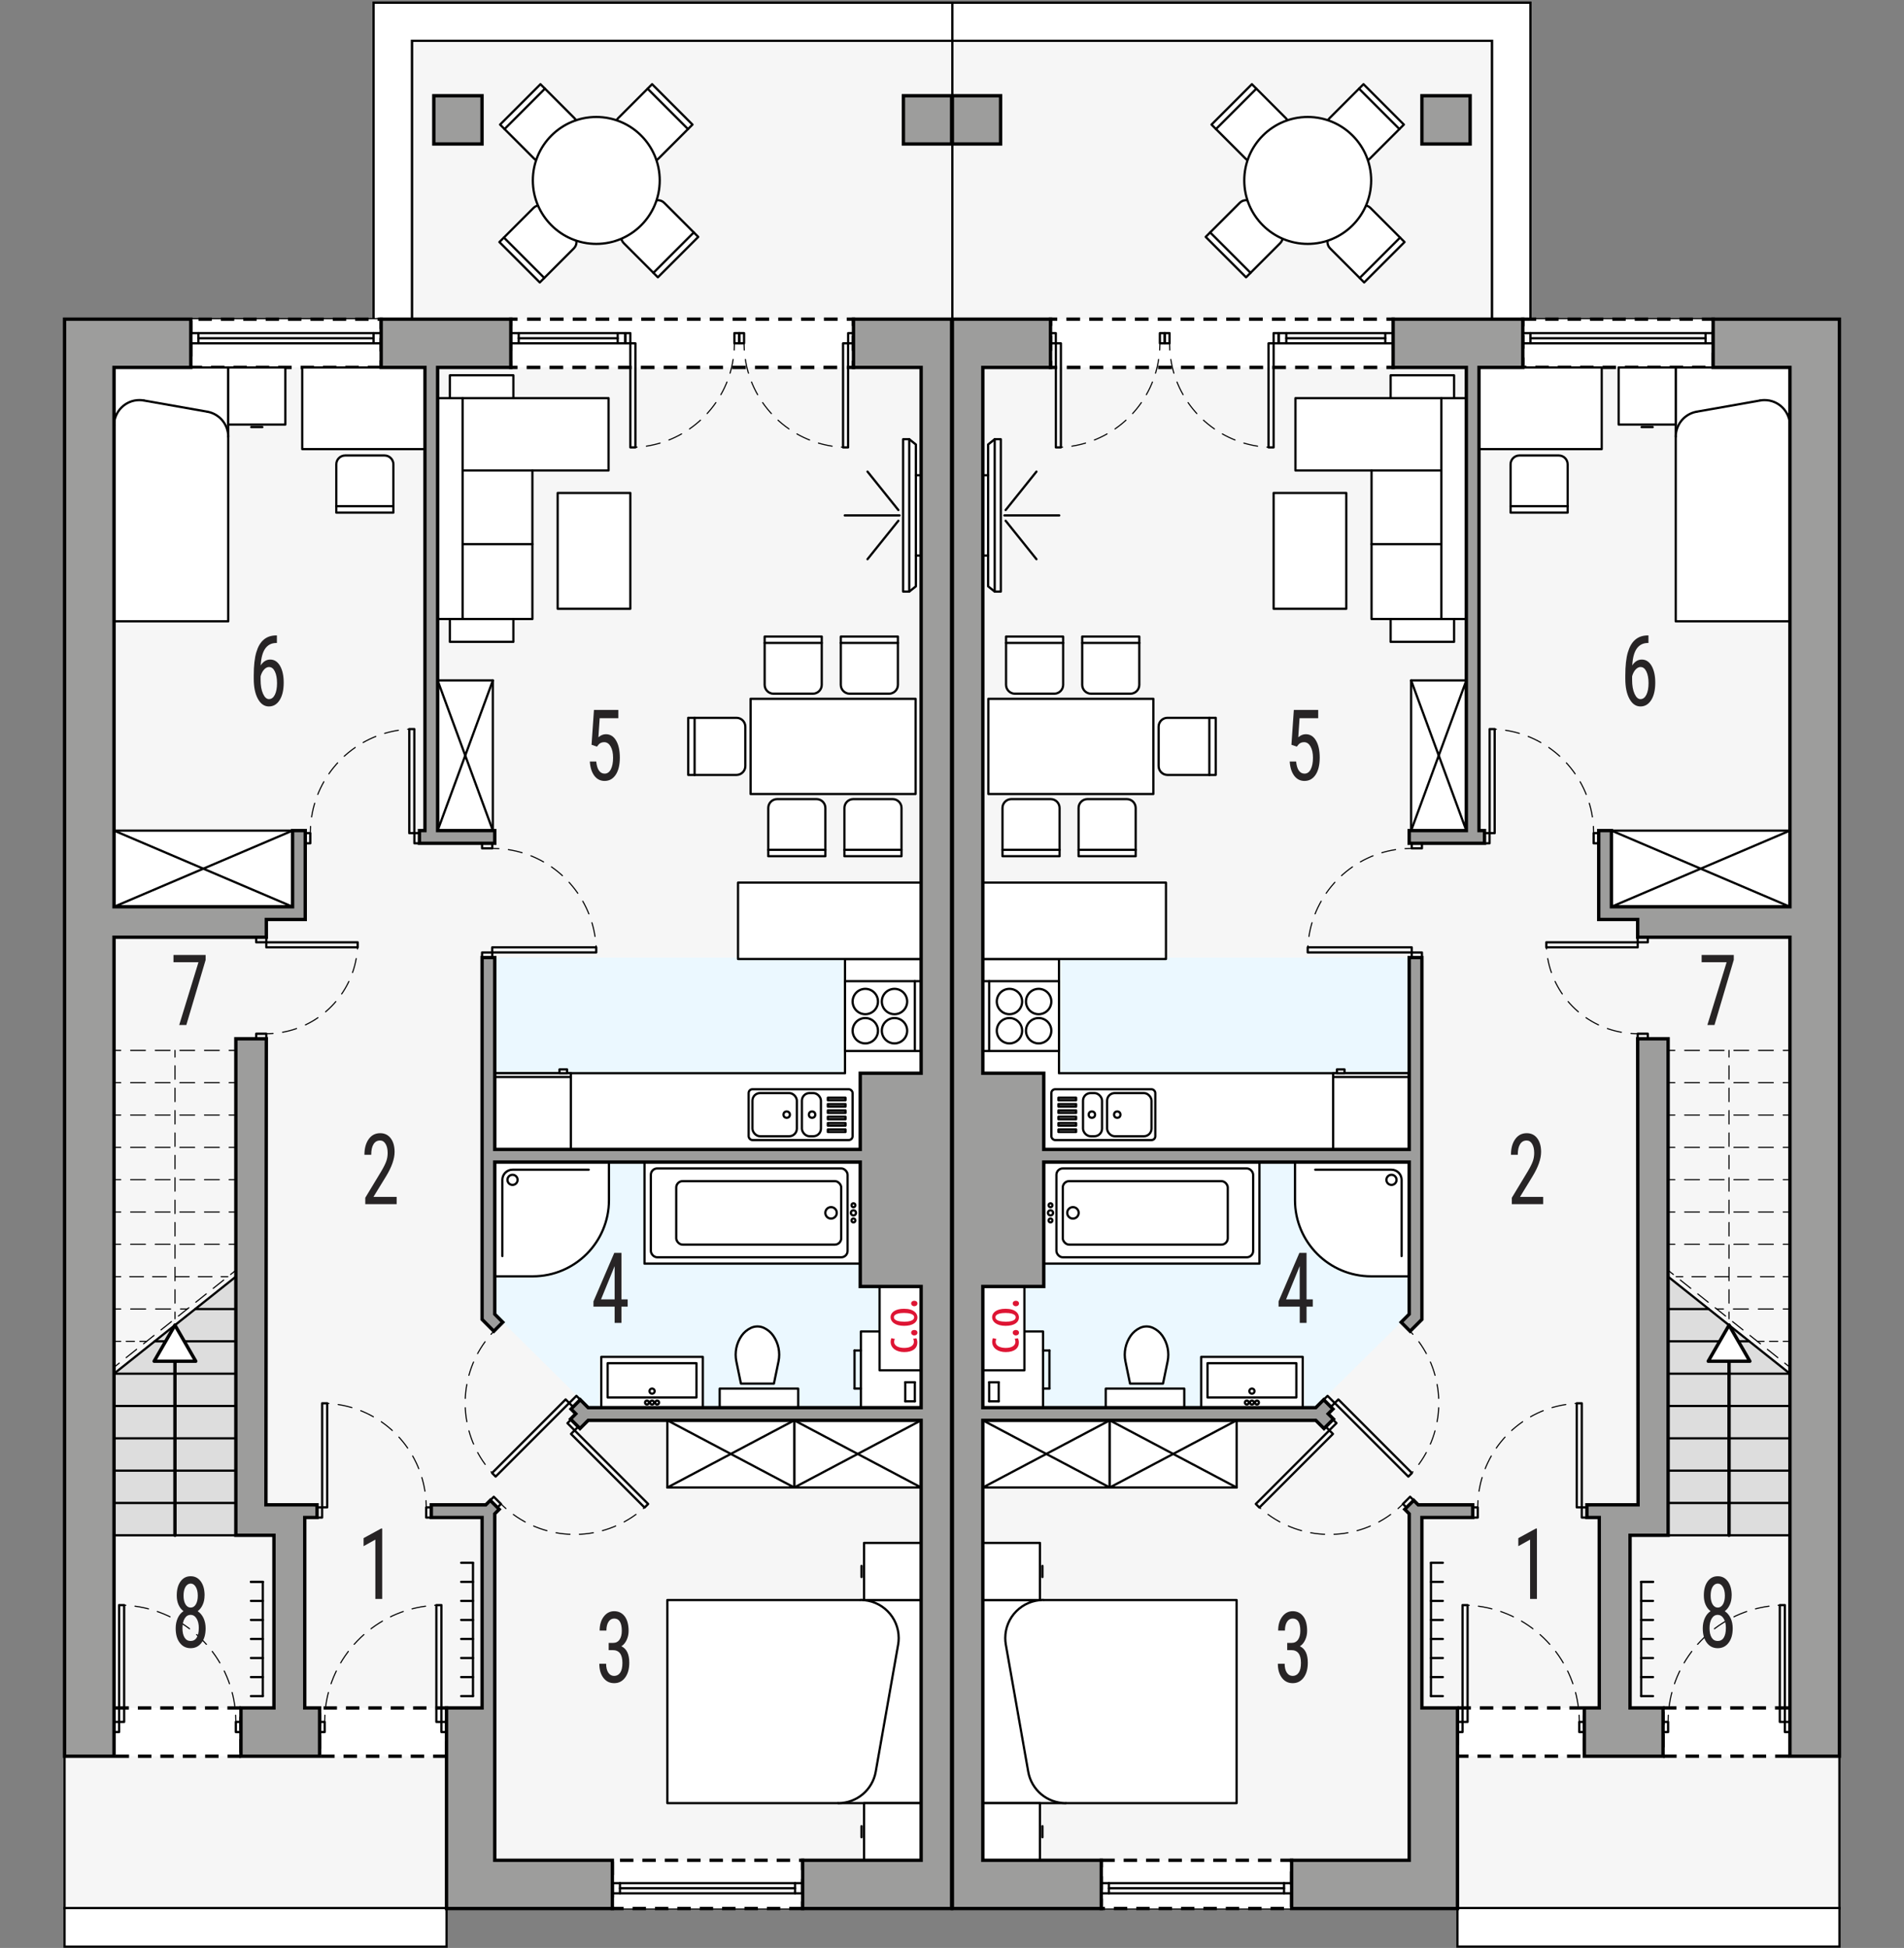 <?xml version="1.0" encoding="UTF-8"?><svg id="b" xmlns="http://www.w3.org/2000/svg" viewBox="0 0 425.29 434.97"><rect x="0" y="0" width="425.29" height="434.97" fill="#808080" stroke="none"/><polygon points="410.86 71.27 333.28 71.27 333.28 9.11 212.56 9.11 212.56 71.27 212.73 71.27 212.73 426.17 325.55 426.17 325.55 426.17 410.86 426.17 410.86 71.27" style="fill:#f6f6f6; stroke:#000; stroke-miterlimit:10; stroke-width:.5px;"/><rect x="325.55" y="426.06" width="85.32" height="8.61" style="fill:#fff; stroke:#000; stroke-miterlimit:10; stroke-width:.5px;"/><polygon points="212.56 .6 212.56 9.11 333.28 9.11 333.28 71.27 341.85 71.27 341.85 .6 212.56 .6" style="fill:#fff; stroke:#000; stroke-miterlimit:10; stroke-width:.5px;"/><polygon points="219.53 314.1 293.9 314.1 314.77 293.45 314.77 213.82 219.53 213.82 219.53 314.1" style="fill:#ebf8ff; stroke-width:0px;"/><rect x="234.65" y="71.27" width="76.53" height="10.77" style="fill:#fff; stroke-width:0px;"/><polyline points="311.18 80.55 311.18 82.05 309.68 82.05" style="fill:none; stroke:#000; stroke-miterlimit:10; stroke-width:.75px;"/><line x1="307.64" y1="82.05" x2="237.17" y2="82.05" style="fill:none; stroke:#000; stroke-dasharray:0 0 3.06 2.04; stroke-miterlimit:10; stroke-width:.75px;"/><polyline points="236.15 82.05 234.65 82.05 234.65 80.55" style="fill:none; stroke:#000; stroke-miterlimit:10; stroke-width:.75px;"/><line x1="234.65" y1="78.32" x2="234.65" y2="73.88" style="fill:none; stroke:#000; stroke-dasharray:0 0 3.33 2.22; stroke-miterlimit:10; stroke-width:.75px;"/><polyline points="234.65 72.77 234.65 71.27 236.15 71.27" style="fill:none; stroke:#000; stroke-miterlimit:10; stroke-width:.75px;"/><line x1="238.2" y1="71.27" x2="308.66" y2="71.27" style="fill:none; stroke:#000; stroke-dasharray:0 0 3.06 2.04; stroke-miterlimit:10; stroke-width:.75px;"/><polyline points="309.68 71.27 311.18 71.27 311.18 72.77" style="fill:none; stroke:#000; stroke-miterlimit:10; stroke-width:.75px;"/><line x1="311.18" y1="74.99" x2="311.18" y2="79.43" style="fill:none; stroke:#000; stroke-dasharray:0 0 3.33 2.22; stroke-miterlimit:10; stroke-width:.75px;"/><rect x="340.14" y="71.27" width="42.52" height="10.77" style="fill:#fff; stroke:#000; stroke-dasharray:0 0 3 2; stroke-miterlimit:10; stroke-width:.75px;"/><rect x="371.47" y="381.38" width="28.63" height="10.77" style="fill:#fff; stroke:#000; stroke-dasharray:0 0 3 2; stroke-miterlimit:10; stroke-width:.75px;"/><rect x="325.55" y="381.38" width="28.35" height="10.77" style="fill:#fff; stroke:#000; stroke-dasharray:0 0 3 2; stroke-miterlimit:10; stroke-width:.75px;"/><rect x="245.99" y="415.4" width="42.52" height="10.77" style="fill:#fff; stroke:#000; stroke-dasharray:0 0 3 2; stroke-miterlimit:10; stroke-width:.75px;"/><polygon points="399.81 306.74 372.6 285.08 372.6 342.83 399.81 342.83 399.81 306.74" style="fill:#ddd; stroke:#000; stroke-linecap:round; stroke-linejoin:round; stroke-width:.5px;"/><line x1="386.21" y1="342.83" x2="386.21" y2="295.91" style="fill:none; stroke:#000; stroke-linecap:round; stroke-linejoin:round; stroke-width:.75px;"/><line x1="372.6" y1="335.61" x2="399.81" y2="335.61" style="fill:none; stroke:#000; stroke-linecap:round; stroke-linejoin:round; stroke-width:.5px;"/><line x1="372.6" y1="328.39" x2="399.81" y2="328.39" style="fill:none; stroke:#000; stroke-linecap:round; stroke-linejoin:round; stroke-width:.5px;"/><line x1="372.6" y1="321.18" x2="399.81" y2="321.18" style="fill:none; stroke:#000; stroke-linecap:round; stroke-linejoin:round; stroke-width:.5px;"/><line x1="372.6" y1="313.96" x2="399.81" y2="313.96" style="fill:none; stroke:#000; stroke-linecap:round; stroke-linejoin:round; stroke-width:.5px;"/><line x1="372.6" y1="306.74" x2="399.81" y2="306.74" style="fill:none; stroke:#000; stroke-linecap:round; stroke-linejoin:round; stroke-width:.5px;"/><line x1="372.6" y1="299.52" x2="390.74" y2="299.52" style="fill:none; stroke:#000; stroke-linecap:round; stroke-linejoin:round; stroke-width:.5px;"/><line x1="372.6" y1="292.3" x2="381.67" y2="292.3" style="fill:none; stroke:#000; stroke-linecap:round; stroke-linejoin:round; stroke-width:.5px;"/><line x1="374.39" y1="285.08" x2="375.89" y2="285.08" style="fill:none; stroke:#000; stroke-linecap:round; stroke-linejoin:round; stroke-width:.25px;"/><line x1="377.93" y1="285.08" x2="397.29" y2="285.08" style="fill:none; stroke:#000; stroke-dasharray:0 0 3.06 2.04; stroke-linecap:round; stroke-linejoin:round; stroke-width:.25px;"/><line x1="398.31" y1="285.08" x2="399.81" y2="285.08" style="fill:none; stroke:#000; stroke-linecap:round; stroke-linejoin:round; stroke-width:.25px;"/><line x1="372.6" y1="277.86" x2="374.1" y2="277.86" style="fill:none; stroke:#000; stroke-linecap:round; stroke-linejoin:round; stroke-width:.25px;"/><line x1="376.3" y1="277.86" x2="397.21" y2="277.86" style="fill:none; stroke:#000; stroke-dasharray:0 0 3.3 2.2; stroke-linecap:round; stroke-linejoin:round; stroke-width:.25px;"/><line x1="398.31" y1="277.86" x2="399.81" y2="277.86" style="fill:none; stroke:#000; stroke-linecap:round; stroke-linejoin:round; stroke-width:.25px;"/><line x1="372.6" y1="270.64" x2="374.1" y2="270.64" style="fill:none; stroke:#000; stroke-linecap:round; stroke-linejoin:round; stroke-width:.25px;"/><line x1="376.3" y1="270.64" x2="397.21" y2="270.64" style="fill:none; stroke:#000; stroke-dasharray:0 0 3.3 2.2; stroke-linecap:round; stroke-linejoin:round; stroke-width:.25px;"/><line x1="398.31" y1="270.64" x2="399.81" y2="270.64" style="fill:none; stroke:#000; stroke-linecap:round; stroke-linejoin:round; stroke-width:.25px;"/><line x1="372.6" y1="263.42" x2="374.1" y2="263.42" style="fill:none; stroke:#000; stroke-linecap:round; stroke-linejoin:round; stroke-width:.25px;"/><line x1="376.3" y1="263.42" x2="397.21" y2="263.42" style="fill:none; stroke:#000; stroke-dasharray:0 0 3.3 2.2; stroke-linecap:round; stroke-linejoin:round; stroke-width:.25px;"/><line x1="398.31" y1="263.42" x2="399.81" y2="263.42" style="fill:none; stroke:#000; stroke-linecap:round; stroke-linejoin:round; stroke-width:.25px;"/><line x1="372.6" y1="256.21" x2="374.1" y2="256.21" style="fill:none; stroke:#000; stroke-linecap:round; stroke-linejoin:round; stroke-width:.25px;"/><line x1="376.3" y1="256.21" x2="397.21" y2="256.21" style="fill:none; stroke:#000; stroke-dasharray:0 0 3.3 2.2; stroke-linecap:round; stroke-linejoin:round; stroke-width:.25px;"/><line x1="398.31" y1="256.21" x2="399.81" y2="256.21" style="fill:none; stroke:#000; stroke-linecap:round; stroke-linejoin:round; stroke-width:.25px;"/><line x1="372.6" y1="248.99" x2="374.1" y2="248.99" style="fill:none; stroke:#000; stroke-linecap:round; stroke-linejoin:round; stroke-width:.25px;"/><line x1="376.3" y1="248.99" x2="397.21" y2="248.99" style="fill:none; stroke:#000; stroke-dasharray:0 0 3.3 2.2; stroke-linecap:round; stroke-linejoin:round; stroke-width:.25px;"/><line x1="398.31" y1="248.99" x2="399.81" y2="248.99" style="fill:none; stroke:#000; stroke-linecap:round; stroke-linejoin:round; stroke-width:.25px;"/><line x1="372.6" y1="241.77" x2="374.1" y2="241.77" style="fill:none; stroke:#000; stroke-linecap:round; stroke-linejoin:round; stroke-width:.25px;"/><line x1="376.3" y1="241.77" x2="397.21" y2="241.77" style="fill:none; stroke:#000; stroke-dasharray:0 0 3.3 2.2; stroke-linecap:round; stroke-linejoin:round; stroke-width:.25px;"/><line x1="398.31" y1="241.77" x2="399.81" y2="241.77" style="fill:none; stroke:#000; stroke-linecap:round; stroke-linejoin:round; stroke-width:.25px;"/><line x1="372.6" y1="234.55" x2="374.1" y2="234.55" style="fill:none; stroke:#000; stroke-linecap:round; stroke-linejoin:round; stroke-width:.25px;"/><line x1="376.3" y1="234.55" x2="397.21" y2="234.55" style="fill:none; stroke:#000; stroke-dasharray:0 0 3.3 2.2; stroke-linecap:round; stroke-linejoin:round; stroke-width:.25px;"/><line x1="398.31" y1="234.55" x2="399.81" y2="234.55" style="fill:none; stroke:#000; stroke-linecap:round; stroke-linejoin:round; stroke-width:.25px;"/><line x1="383.46" y1="292.3" x2="384.96" y2="292.3" style="fill:none; stroke:#000; stroke-linecap:round; stroke-linejoin:round; stroke-width:.25px;"/><line x1="387.19" y1="292.3" x2="397.2" y2="292.3" style="fill:none; stroke:#000; stroke-dasharray:0 0 3.34 2.23; stroke-linecap:round; stroke-linejoin:round; stroke-width:.25px;"/><line x1="398.31" y1="292.3" x2="399.81" y2="292.3" style="fill:none; stroke:#000; stroke-linecap:round; stroke-linejoin:round; stroke-width:.25px;"/><line x1="392.53" y1="299.52" x2="394.03" y2="299.52" style="fill:none; stroke:#000; stroke-linecap:round; stroke-linejoin:round; stroke-width:.25px;"/><line x1="395.26" y1="299.52" x2="397.7" y2="299.52" style="fill:none; stroke:#000; stroke-dasharray:0 0 1.83 1.22; stroke-linecap:round; stroke-linejoin:round; stroke-width:.25px;"/><line x1="398.31" y1="299.52" x2="399.81" y2="299.52" style="fill:none; stroke:#000; stroke-linecap:round; stroke-linejoin:round; stroke-width:.25px;"/><line x1="386.21" y1="294.48" x2="386.21" y2="292.98" style="fill:none; stroke:#000; stroke-linecap:round; stroke-linejoin:round; stroke-width:.25px;"/><line x1="386.21" y1="290.99" x2="386.21" y2="237.05" style="fill:none; stroke:#000; stroke-dasharray:0 0 3 2; stroke-linecap:round; stroke-linejoin:round; stroke-width:.25px;"/><line x1="386.21" y1="236.05" x2="386.21" y2="234.55" style="fill:none; stroke:#000; stroke-linecap:round; stroke-linejoin:round; stroke-width:.25px;"/><line x1="372.6" y1="283.66" x2="373.77" y2="284.59" style="fill:none; stroke:#000; stroke-linecap:round; stroke-linejoin:round; stroke-width:.25px;"/><line x1="375.33" y1="285.83" x2="397.86" y2="303.76" style="fill:none; stroke:#000; stroke-dasharray:0 0 2.98 1.99; stroke-linecap:round; stroke-linejoin:round; stroke-width:.25px;"/><line x1="398.64" y1="304.38" x2="399.81" y2="305.31" style="fill:none; stroke:#000; stroke-linecap:round; stroke-linejoin:round; stroke-width:.25px;"/><polygon points="289.36 88.91 310.62 88.91 310.62 83.8 324.79 83.8 324.79 88.91 327.62 88.91 327.62 138.23 324.79 138.23 324.79 143.33 310.62 143.33 310.62 138.23 306.36 138.23 306.36 105.06 289.36 105.06 289.36 88.91" style="fill:#fff; stroke:#000; stroke-linecap:round; stroke-linejoin:round; stroke-width:.5px;"/><line x1="306.36" y1="105.06" x2="321.95" y2="105.06" style="fill:#fff; stroke:#000; stroke-linecap:round; stroke-linejoin:round; stroke-width:.5px;"/><line x1="306.36" y1="121.51" x2="321.95" y2="121.51" style="fill:#fff; stroke:#000; stroke-linecap:round; stroke-linejoin:round; stroke-width:.5px;"/><polyline points="324.79 88.91 321.95 88.91 321.95 138.23 324.79 138.23" style="fill:#fff; stroke:#000; stroke-linecap:round; stroke-linejoin:round; stroke-width:.5px;"/><line x1="310.62" y1="88.91" x2="321.95" y2="88.91" style="fill:#fff; stroke:#000; stroke-linecap:round; stroke-linejoin:round; stroke-width:.5px;"/><line x1="321.95" y1="138.23" x2="310.62" y2="138.23" style="fill:#fff; stroke:#000; stroke-linecap:round; stroke-linejoin:round; stroke-width:.5px;"/><rect x="284.48" y="110.08" width="16.24" height="25.86" style="fill:#fff; stroke:#000; stroke-linecap:round; stroke-linejoin:round; stroke-width:.5px;"/><polyline points="374.3 138.74 399.81 138.74 399.81 82.05 374.3 82.05 374.3 138.74" style="fill:#fff; stroke:#000; stroke-linecap:round; stroke-linejoin:round; stroke-width:.5px;"/><line x1="378.99" y1="91.93" x2="393.16" y2="89.43" style="fill:#fff; stroke:#000; stroke-linecap:round; stroke-linejoin:round; stroke-width:.5px;"/><path d="M378.99,91.93c-2.71.48-4.68,2.83-4.68,5.58" style="fill:#fff; stroke:#000; stroke-linecap:round; stroke-linejoin:round; stroke-width:.5px;"/><path d="M399.81,95.01c0-3.13-2.54-5.67-5.67-5.67-.33,0-.66.03-.98.09" style="fill:#fff; stroke:#000; stroke-linecap:round; stroke-linejoin:round; stroke-width:.5px;"/><line x1="366.68" y1="95.37" x2="369.16" y2="95.37" style="fill:#fff; stroke:#000; stroke-linecap:round; stroke-linejoin:round; stroke-width:.5px;"/><polyline points="374.3 94.8 374.3 82.05 361.55 82.05 361.55 94.8 374.3 94.8" style="fill:#fff; stroke:#000; stroke-linecap:round; stroke-linejoin:round; stroke-width:.5px;"/><path d="M350.16,114.46v-10.77c0-1.1-.89-1.98-1.98-1.98h-8.79c-1.1,0-1.98.89-1.98,1.98v10.77h12.76" style="fill:#fff; stroke:#000; stroke-linecap:round; stroke-linejoin:round; stroke-width:.5px;"/><rect x="330.36" y="82.05" width="27.41" height="18.24" style="fill:#fff; stroke:#000; stroke-linecap:round; stroke-linejoin:round; stroke-width:.5px;"/><line x1="350.16" y1="113.04" x2="337.4" y2="113.04" style="fill:#fff; stroke:#000; stroke-linecap:round; stroke-linejoin:round; stroke-width:.5px;"/><path d="M253.67,191.19v-10.77c0-1.1-.89-1.98-1.98-1.98h-8.79c-1.1,0-1.98.89-1.98,1.98v10.77h12.76" style="fill:#fff; stroke:#000; stroke-linecap:round; stroke-linejoin:round; stroke-width:.5px;"/><path d="M236.67,191.19v-10.77c0-1.1-.89-1.98-1.98-1.98h-8.79c-1.1,0-1.98.89-1.98,1.98v10.77h12.76" style="fill:#fff; stroke:#000; stroke-linecap:round; stroke-linejoin:round; stroke-width:.5px;"/><path d="M224.72,142.15v10.77c0,1.1.89,1.98,1.98,1.98h8.79c1.1,0,1.98-.89,1.98-1.98v-10.77h-12.76" style="fill:#fff; stroke:#000; stroke-linecap:round; stroke-linejoin:round; stroke-width:.5px;"/><path d="M241.73,142.15v10.77c0,1.1.89,1.98,1.98,1.98h8.79c1.1,0,1.98-.89,1.98-1.98v-10.77h-12.76" style="fill:#fff; stroke:#000; stroke-linecap:round; stroke-linejoin:round; stroke-width:.5px;"/><rect x="220.77" y="156.04" width="36.85" height="21.26" style="fill:#fff; stroke:#000; stroke-linecap:round; stroke-linejoin:round; stroke-width:.5px;"/><line x1="253.67" y1="189.77" x2="240.92" y2="189.77" style="fill:#fff; stroke:#000; stroke-linecap:round; stroke-linejoin:round; stroke-width:.5px;"/><path d="M271.55,160.29h-10.77c-1.1,0-1.98.89-1.98,1.98v8.79c0,1.1.89,1.98,1.98,1.98h10.77v-12.76" style="fill:#fff; stroke:#000; stroke-linecap:round; stroke-linejoin:round; stroke-width:.5px;"/><line x1="270.13" y1="160.29" x2="270.13" y2="173.05" style="fill:#fff; stroke:#000; stroke-linecap:round; stroke-linejoin:round; stroke-width:.5px;"/><line x1="236.67" y1="189.77" x2="223.91" y2="189.77" style="fill:#fff; stroke:#000; stroke-linecap:round; stroke-linejoin:round; stroke-width:.5px;"/><line x1="224.72" y1="143.57" x2="237.48" y2="143.57" style="fill:#fff; stroke:#000; stroke-linecap:round; stroke-linejoin:round; stroke-width:.5px;"/><line x1="241.73" y1="143.57" x2="254.49" y2="143.57" style="fill:#fff; stroke:#000; stroke-linecap:round; stroke-linejoin:round; stroke-width:.5px;"/><rect x="315.2" y="151.94" width="12.33" height="33.53" style="fill:#fff; stroke:#000; stroke-linecap:round; stroke-linejoin:round; stroke-width:.5px;"/><line x1="327.53" y1="185.47" x2="315.2" y2="151.94" style="fill:#fff; stroke:#000; stroke-linecap:round; stroke-linejoin:round; stroke-width:.5px;"/><line x1="327.53" y1="151.94" x2="315.2" y2="185.47" style="fill:#fff; stroke:#000; stroke-linecap:round; stroke-linejoin:round; stroke-width:.5px;"/><rect x="359.94" y="185.47" width="39.88" height="17.01" style="fill:#fff; stroke:#000; stroke-linecap:round; stroke-linejoin:round; stroke-width:.5px;"/><line x1="359.94" y1="202.48" x2="399.81" y2="185.47" style="fill:#fff; stroke:#000; stroke-linecap:round; stroke-linejoin:round; stroke-width:.5px;"/><line x1="399.81" y1="202.48" x2="359.94" y2="185.47" style="fill:#fff; stroke:#000; stroke-linecap:round; stroke-linejoin:round; stroke-width:.5px;"/><rect x="219.53" y="317.16" width="28.35" height="15" style="fill:#fff; stroke:#000; stroke-linecap:round; stroke-linejoin:round; stroke-width:.5px;"/><line x1="247.88" y1="317.16" x2="219.53" y2="332.16" style="fill:#fff; stroke:#000; stroke-linecap:round; stroke-linejoin:round; stroke-width:.5px;"/><line x1="219.53" y1="317.16" x2="247.88" y2="332.16" style="fill:#fff; stroke:#000; stroke-linecap:round; stroke-linejoin:round; stroke-width:.5px;"/><rect x="247.88" y="317.16" width="28.35" height="15" style="fill:#fff; stroke:#000; stroke-linecap:round; stroke-linejoin:round; stroke-width:.5px;"/><line x1="276.22" y1="317.16" x2="247.88" y2="332.16" style="fill:#fff; stroke:#000; stroke-linecap:round; stroke-linejoin:round; stroke-width:.5px;"/><line x1="247.88" y1="317.16" x2="276.22" y2="332.16" style="fill:#fff; stroke:#000; stroke-linecap:round; stroke-linejoin:round; stroke-width:.5px;"/><polygon points="222.18 132.1 223.55 132.1 223.55 98.08 222.18 98.08 222.18 98.08 220.71 99.26 220.71 106.13 219.47 106.13 219.47 124.05 220.71 124.05 220.71 130.92 222.18 132.1" style="fill:#fff; stroke:#000; stroke-linecap:round; stroke-linejoin:round; stroke-width:.5px;"/><line x1="222.18" y1="132.1" x2="222.18" y2="98.08" style="fill:#fff; stroke:#000; stroke-linecap:round; stroke-linejoin:round; stroke-width:.5px;"/><line x1="220.71" y1="106.13" x2="220.71" y2="124.05" style="fill:#fff; stroke:#000; stroke-linecap:round; stroke-linejoin:round; stroke-width:.5px;"/><line x1="224.35" y1="115.09" x2="236.6" y2="115.09" style="fill:#fff; stroke:#000; stroke-linecap:round; stroke-linejoin:round; stroke-width:.5px;"/><line x1="224.63" y1="113.89" x2="231.51" y2="105.31" style="fill:#fff; stroke:#000; stroke-linecap:round; stroke-linejoin:round; stroke-width:.5px;"/><line x1="224.63" y1="116.29" x2="231.51" y2="124.87" style="fill:#fff; stroke:#000; stroke-linecap:round; stroke-linejoin:round; stroke-width:.5px;"/><path d="M304.56,18.8l-7.62,7.62c-.77.77-.77,2.03,0,2.81l6.21,6.21c.77.77,2.03.77,2.81,0l7.62-7.62-9.02-9.02" style="fill:#fff; stroke:#000; stroke-linecap:round; stroke-linejoin:round; stroke-width:.5px;"/><path d="M278.33,61.92l7.62-7.62c.77-.77.77-2.03,0-2.81l-6.21-6.21c-.77-.77-2.03-.77-2.81,0l-7.62,7.62,9.02,9.02" style="fill:#fff; stroke:#000; stroke-linecap:round; stroke-linejoin:round; stroke-width:.5px;"/><path d="M270.61,27.82l7.62,7.62c.77.77,2.03.77,2.81,0l6.21-6.21c.77-.77.77-2.03,0-2.81l-7.62-7.62-9.02,9.02" style="fill:#fff; stroke:#000; stroke-linecap:round; stroke-linejoin:round; stroke-width:.5px;"/><path d="M313.73,54.05l-7.62-7.62c-.77-.77-2.03-.77-2.81,0l-6.21,6.21c-.77.77-.77,2.03,0,2.81l7.62,7.62,9.02-9.02" style="fill:#fff; stroke:#000; stroke-linecap:round; stroke-linejoin:round; stroke-width:.5px;"/><line x1="303.56" y1="19.8" x2="312.58" y2="28.82" style="fill:#fff; stroke:#000; stroke-linecap:round; stroke-linejoin:round; stroke-width:.5px;"/><line x1="279.33" y1="60.92" x2="270.31" y2="51.9" style="fill:#fff; stroke:#000; stroke-linecap:round; stroke-linejoin:round; stroke-width:.5px;"/><line x1="271.61" y1="28.82" x2="280.63" y2="19.8" style="fill:#fff; stroke:#000; stroke-linecap:round; stroke-linejoin:round; stroke-width:.5px;"/><line x1="312.73" y1="53.05" x2="303.71" y2="62.07" style="fill:#fff; stroke:#000; stroke-linecap:round; stroke-linejoin:round; stroke-width:.5px;"/><circle cx="292.1" cy="40.29" r="14.17" style="fill:#fff; stroke:#000; stroke-linecap:round; stroke-linejoin:round; stroke-width:.5px;"/><path d="M314.77,259.49h-25.51v8.5c0,9.39,7.61,17.01,17.01,17.01h8.5v-25.51Z" style="fill:#fff; stroke:#000; stroke-linecap:round; stroke-linejoin:round; stroke-width:.5px;"/><path d="M293.78,261.19h17.02c1.25,0,2.27,1.02,2.27,2.27v17.02" style="fill:#fff; stroke:#000; stroke-linecap:round; stroke-linejoin:round; stroke-width:.5px;"/><circle cx="310.81" cy="263.46" r="1.13" style="fill:#fff; stroke:#000; stroke-linecap:round; stroke-linejoin:round; stroke-width:.5px;"/><polyline points="290.98 314.33 290.98 302.99 268.3 302.99 268.3 314.33 290.98 314.33" style="fill:#fff; stroke:#000; stroke-linecap:round; stroke-linejoin:round; stroke-width:.5px;"/><rect x="269.72" y="304.4" width="19.84" height="7.65" style="fill:#fff; stroke:#000; stroke-linecap:round; stroke-linejoin:round; stroke-width:.5px;"/><circle cx="279.64" cy="310.64" r=".57" style="fill:#fff; stroke:#000; stroke-linecap:round; stroke-linejoin:round; stroke-width:.5px;"/><circle cx="279.64" cy="313.19" r=".43" style="fill:#fff; stroke:#000; stroke-linecap:round; stroke-linejoin:round; stroke-width:.5px;"/><circle cx="278.5" cy="313.19" r=".43" style="fill:#fff; stroke:#000; stroke-linecap:round; stroke-linejoin:round; stroke-width:.5px;"/><circle cx="280.77" cy="313.19" r=".43" style="fill:#fff; stroke:#000; stroke-linecap:round; stroke-linejoin:round; stroke-width:.5px;"/><path d="M259.78,308.95l1.02-4.93c.42-2.01-.01-4.1-1.19-5.78-.53-.75-1.25-1.34-2.08-1.73-.91-.42-1.96-.42-2.87,0-.83.39-1.55.98-2.08,1.73-1.18,1.68-1.61,3.77-1.19,5.78l1.02,4.93h7.37" style="fill:#fff; stroke:#000; stroke-linecap:round; stroke-linejoin:round; stroke-width:.5px;"/><rect x="246.99" y="310.08" width="17.54" height="4.24" style="fill:#fff; stroke:#000; stroke-linecap:round; stroke-linejoin:round; stroke-width:.5px;"/><rect x="219.53" y="297.32" width="13.46" height="17.01" style="fill:#fff; stroke:#000; stroke-linecap:round; stroke-linejoin:round; stroke-width:.5px;"/><line x1="223.07" y1="308.66" x2="223.07" y2="312.91" style="fill:#fff; stroke:#000; stroke-linecap:round; stroke-linejoin:round; stroke-width:.5px;"/><line x1="220.95" y1="308.66" x2="223.07" y2="308.66" style="fill:#fff; stroke:#000; stroke-linecap:round; stroke-linejoin:round; stroke-width:.5px;"/><line x1="223.07" y1="312.91" x2="220.95" y2="312.91" style="fill:#fff; stroke:#000; stroke-linecap:round; stroke-linejoin:round; stroke-width:.5px;"/><line x1="220.95" y1="312.91" x2="220.95" y2="308.66" style="fill:#fff; stroke:#000; stroke-linecap:round; stroke-linejoin:round; stroke-width:.5px;"/><line x1="234.41" y1="301.57" x2="234.41" y2="310.07" style="fill:#fff; stroke:#000; stroke-linecap:round; stroke-linejoin:round; stroke-width:.5px;"/><line x1="232.99" y1="301.57" x2="234.41" y2="301.57" style="fill:#fff; stroke:#000; stroke-linecap:round; stroke-linejoin:round; stroke-width:.5px;"/><line x1="234.41" y1="310.07" x2="232.99" y2="310.07" style="fill:#fff; stroke:#000; stroke-linecap:round; stroke-linejoin:round; stroke-width:.5px;"/><rect x="219.53" y="287.27" width="9.29" height="18.72" style="fill:#fff; stroke:#000; stroke-linecap:round; stroke-linejoin:round; stroke-width:.5px;"/><polyline points="233.14 259.49 233.14 282.17 281.32 282.17 281.32 259.49 233.14 259.49" style="fill:#fff; stroke:#000; stroke-linecap:round; stroke-linejoin:round; stroke-width:.5px;"/><rect x="235.97" y="260.91" width="43.94" height="19.84" rx="1.42" ry="1.42" style="fill:#fff; stroke:#000; stroke-linecap:round; stroke-linejoin:round; stroke-width:.5px;"/><rect x="237.39" y="263.75" width="36.85" height="14.17" rx="1.42" ry="1.42" style="fill:#fff; stroke:#000; stroke-linecap:round; stroke-linejoin:round; stroke-width:.5px;"/><circle cx="239.66" cy="270.83" r="1.28" style="fill:#fff; stroke:#000; stroke-linecap:round; stroke-linejoin:round; stroke-width:.5px;"/><circle cx="234.65" cy="269.13" r=".43" style="fill:#fff; stroke:#000; stroke-linecap:round; stroke-linejoin:round; stroke-width:.5px;"/><circle cx="234.65" cy="270.83" r=".57" style="fill:#fff; stroke:#000; stroke-linecap:round; stroke-linejoin:round; stroke-width:.5px;"/><circle cx="234.65" cy="272.53" r=".43" style="fill:#fff; stroke:#000; stroke-linecap:round; stroke-linejoin:round; stroke-width:.5px;"/><polygon points="276.22 402.64 219.53 402.64 219.53 357.29 219.53 357.29 276.22 357.29 276.22 402.64" style="fill:#fff; stroke:#000; stroke-linecap:round; stroke-linejoin:round; stroke-width:.5px;"/><path d="M238.04,402.64c-4.13,0-7.66-2.96-8.37-7.03l-5-28.35c-.09-.49-.13-.98-.13-1.48,0-4.7,3.81-8.5,8.5-8.5" style="fill:#fff; stroke:#000; stroke-linecap:round; stroke-linejoin:round; stroke-width:.5px;"/><line x1="232.85" y1="352.15" x2="232.85" y2="349.67" style="fill:#fff; stroke:#000; stroke-linecap:round; stroke-linejoin:round; stroke-width:.5px;"/><polyline points="232.29 344.53 219.53 344.53 219.53 357.29 232.29 357.29 232.29 344.53" style="fill:#fff; stroke:#000; stroke-linecap:round; stroke-linejoin:round; stroke-width:.5px;"/><line x1="232.85" y1="407.78" x2="232.85" y2="410.26" style="fill:#fff; stroke:#000; stroke-linecap:round; stroke-linejoin:round; stroke-width:.5px;"/><polyline points="232.29 415.4 219.53 415.4 219.53 402.64 232.29 402.64 232.29 415.4" style="fill:#fff; stroke:#000; stroke-linecap:round; stroke-linejoin:round; stroke-width:.5px;"/><polygon points="314.77 239.65 236.54 239.65 236.54 214.14 219.53 214.14 219.53 239.65 233.14 239.65 233.14 256.66 314.77 256.66 314.77 239.65" style="fill:#fff; stroke:#000; stroke-linecap:round; stroke-linejoin:round; stroke-width:.5px;"/><rect x="297.77" y="239.65" width="17.01" height="17.01" style="fill:#fff; stroke:#000; stroke-linecap:round; stroke-linejoin:round; stroke-width:.5px;"/><polygon points="236.54 234.69 220.95 234.69 219.53 234.69 219.53 219.1 236.54 219.1 236.54 234.69" style="fill:#fff; stroke:#000; stroke-linecap:round; stroke-linejoin:round; stroke-width:.5px;"/><rect x="219.53" y="197.09" width="40.91" height="17.05" style="fill:#fff; stroke:#000; stroke-linecap:round; stroke-linejoin:round; stroke-width:.5px;"/><line x1="297.77" y1="240.5" x2="314.77" y2="240.5" style="fill:#fff; stroke:#000; stroke-linecap:round; stroke-linejoin:round; stroke-width:.5px;"/><rect x="298.62" y="238.8" width="1.7" height=".85" style="fill:#fff; stroke:#000; stroke-linecap:round; stroke-linejoin:round; stroke-width:.5px;"/><rect x="234.84" y="243.23" width="23.22" height="11.34" rx=".85" ry=".85" style="fill:#fff; stroke:#000; stroke-linecap:round; stroke-linejoin:round; stroke-width:.5px;"/><rect x="247.29" y="244.08" width="9.92" height="9.64" rx="1.7" ry="1.7" style="fill:#fff; stroke:#000; stroke-linecap:round; stroke-linejoin:round; stroke-width:.5px;"/><rect x="241.91" y="244.08" width="4.25" height="9.64" rx="1.7" ry="1.7" style="fill:#fff; stroke:#000; stroke-linecap:round; stroke-linejoin:round; stroke-width:.5px;"/><circle cx="243.89" cy="248.9" r=".71" style="fill:#fff; stroke:#000; stroke-linecap:round; stroke-linejoin:round; stroke-width:.5px;"/><circle cx="249.56" cy="248.9" r=".71" style="fill:#fff; stroke:#000; stroke-linecap:round; stroke-linejoin:round; stroke-width:.5px;"/><circle cx="232" cy="230.16" r="2.83" style="fill:#fff; stroke:#000; stroke-linecap:round; stroke-linejoin:round; stroke-width:.5px;"/><circle cx="225.48" cy="230.16" r="2.83" style="fill:#fff; stroke:#000; stroke-linecap:round; stroke-linejoin:round; stroke-width:.5px;"/><circle cx="225.48" cy="223.64" r="2.83" style="fill:#fff; stroke:#000; stroke-linecap:round; stroke-linejoin:round; stroke-width:.5px;"/><circle cx="232" cy="223.64" r="2.83" style="fill:#fff; stroke:#000; stroke-linecap:round; stroke-linejoin:round; stroke-width:.5px;"/><line x1="220.95" y1="219.1" x2="220.95" y2="234.69" style="fill:#fff; stroke:#000; stroke-linecap:round; stroke-linejoin:round; stroke-width:.5px;"/><line x1="220.95" y1="234.69" x2="220.95" y2="234.69" style="fill:#fff; stroke:#000; stroke-linecap:round; stroke-linejoin:round; stroke-width:.5px;"/><rect x="236.42" y="245.12" width="3.95" height=".56" style="fill:#fff; stroke:#000; stroke-linecap:round; stroke-linejoin:round; stroke-width:.5px;"/><rect x="236.42" y="246.54" width="3.95" height=".56" style="fill:#fff; stroke:#000; stroke-linecap:round; stroke-linejoin:round; stroke-width:.5px;"/><rect x="236.42" y="247.96" width="3.95" height=".56" style="fill:#fff; stroke:#000; stroke-linecap:round; stroke-linejoin:round; stroke-width:.5px;"/><rect x="236.42" y="249.37" width="3.95" height=".56" style="fill:#fff; stroke:#000; stroke-linecap:round; stroke-linejoin:round; stroke-width:.5px;"/><rect x="236.42" y="250.79" width="3.95" height=".56" style="fill:#fff; stroke:#000; stroke-linecap:round; stroke-linejoin:round; stroke-width:.5px;"/><rect x="236.42" y="252.21" width="3.95" height=".56" style="fill:#fff; stroke:#000; stroke-linecap:round; stroke-linejoin:round; stroke-width:.5px;"/><line x1="319.63" y1="348.97" x2="319.63" y2="378.74" style="fill:#fff; stroke:#000; stroke-linecap:round; stroke-linejoin:round; stroke-width:.5px;"/><line x1="319.63" y1="378.74" x2="322.28" y2="378.74" style="fill:#fff; stroke:#000; stroke-linecap:round; stroke-linejoin:round; stroke-width:.5px;"/><line x1="319.63" y1="374.49" x2="322.28" y2="374.49" style="fill:#fff; stroke:#000; stroke-linecap:round; stroke-linejoin:round; stroke-width:.5px;"/><line x1="319.63" y1="370.23" x2="322.28" y2="370.23" style="fill:#fff; stroke:#000; stroke-linecap:round; stroke-linejoin:round; stroke-width:.5px;"/><line x1="319.63" y1="365.98" x2="322.28" y2="365.98" style="fill:#fff; stroke:#000; stroke-linecap:round; stroke-linejoin:round; stroke-width:.5px;"/><line x1="319.63" y1="361.73" x2="322.28" y2="361.73" style="fill:#fff; stroke:#000; stroke-linecap:round; stroke-linejoin:round; stroke-width:.5px;"/><line x1="319.63" y1="357.48" x2="322.28" y2="357.48" style="fill:#fff; stroke:#000; stroke-linecap:round; stroke-linejoin:round; stroke-width:.5px;"/><line x1="319.63" y1="353.23" x2="322.28" y2="353.23" style="fill:#fff; stroke:#000; stroke-linecap:round; stroke-linejoin:round; stroke-width:.5px;"/><line x1="319.63" y1="348.97" x2="322.28" y2="348.97" style="fill:#fff; stroke:#000; stroke-linecap:round; stroke-linejoin:round; stroke-width:.5px;"/><line x1="366.59" y1="353.23" x2="366.59" y2="378.74" style="fill:#fff; stroke:#000; stroke-linecap:round; stroke-linejoin:round; stroke-width:.5px;"/><line x1="366.59" y1="378.74" x2="369.23" y2="378.74" style="fill:#fff; stroke:#000; stroke-linecap:round; stroke-linejoin:round; stroke-width:.5px;"/><line x1="366.59" y1="374.49" x2="369.23" y2="374.49" style="fill:#fff; stroke:#000; stroke-linecap:round; stroke-linejoin:round; stroke-width:.5px;"/><line x1="366.59" y1="370.23" x2="369.23" y2="370.23" style="fill:#fff; stroke:#000; stroke-linecap:round; stroke-linejoin:round; stroke-width:.5px;"/><line x1="366.59" y1="365.98" x2="369.23" y2="365.98" style="fill:#fff; stroke:#000; stroke-linecap:round; stroke-linejoin:round; stroke-width:.5px;"/><line x1="366.59" y1="361.73" x2="369.23" y2="361.73" style="fill:#fff; stroke:#000; stroke-linecap:round; stroke-linejoin:round; stroke-width:.5px;"/><line x1="366.59" y1="357.48" x2="369.23" y2="357.48" style="fill:#fff; stroke:#000; stroke-linecap:round; stroke-linejoin:round; stroke-width:.5px;"/><line x1="366.59" y1="353.23" x2="369.23" y2="353.23" style="fill:#fff; stroke:#000; stroke-linecap:round; stroke-linejoin:round; stroke-width:.5px;"/><line x1="366.59" y1="353.23" x2="369.23" y2="353.23" style="fill:#fff; stroke:#000; stroke-linecap:round; stroke-linejoin:round; stroke-width:.5px;"/><polygon points="386.21 295.91 381.56 303.96 390.86 303.96 386.21 295.91" style="fill:#fff; stroke:#000; stroke-linecap:round; stroke-linejoin:round; stroke-width:.75px;"/><rect x="365.8" y="209.28" width="2.27" height="1.13" style="fill:none; stroke:#000; stroke-linecap:round; stroke-linejoin:round; stroke-width:.5px;"/><rect x="365.8" y="230.83" width="2.27" height="1.13" style="fill:none; stroke:#000; stroke-linecap:round; stroke-linejoin:round; stroke-width:.5px;"/><rect x="345.39" y="210.42" width="20.41" height="1.13" style="fill:none; stroke:#000; stroke-linecap:round; stroke-linejoin:round; stroke-width:.5px;"/><path d="M345.39,210.42c0,.5.02,1,.05,1.5" style="fill:none; stroke:#000; stroke-linecap:round; stroke-linejoin:round; stroke-width:.25px;"/><path d="M345.71,214.05c1.57,8.71,8.66,15.5,17.51,16.61" style="fill:none; stroke:#000; stroke-dasharray:0 0 3.23 2.15; stroke-linecap:round; stroke-linejoin:round; stroke-width:.25px;"/><path d="M364.3,230.77c.5.04,1,.05,1.5.05" style="fill:none; stroke:#000; stroke-linecap:round; stroke-linejoin:round; stroke-width:.25px;"/><rect x="331.59" y="186.04" width="1.13" height="2.27" style="fill:none; stroke:#000; stroke-linecap:round; stroke-linejoin:round; stroke-width:.5px;"/><rect x="355.97" y="186.04" width="1.13" height="2.27" style="fill:none; stroke:#000; stroke-linecap:round; stroke-linejoin:round; stroke-width:.5px;"/><rect x="332.73" y="162.8" width="1.13" height="23.24" style="fill:none; stroke:#000; stroke-linecap:round; stroke-linejoin:round; stroke-width:.5px;"/><path d="M332.73,162.8c.5,0,1,.02,1.5.05" style="fill:none; stroke:#000; stroke-linecap:round; stroke-linejoin:round; stroke-width:.25px;"/><path d="M336.31,163.07c10.31,1.59,18.39,9.97,19.52,20.42" style="fill:none; stroke:#000; stroke-dasharray:0 0 3.14 2.09; stroke-linecap:round; stroke-linejoin:round; stroke-width:.25px;"/><path d="M355.92,184.54c.03.5.05,1,.05,1.5" style="fill:none; stroke:#000; stroke-linecap:round; stroke-linejoin:round; stroke-width:.25px;"/><rect x="315.34" y="212.69" width="2.27" height="1.13" style="fill:none; stroke:#000; stroke-linecap:round; stroke-linejoin:round; stroke-width:.5px;"/><rect x="315.34" y="188.31" width="2.27" height="1.13" style="fill:none; stroke:#000; stroke-linecap:round; stroke-linejoin:round; stroke-width:.5px;"/><rect x="292.1" y="211.55" width="23.24" height="1.13" style="fill:none; stroke:#000; stroke-linecap:round; stroke-linejoin:round; stroke-width:.5px;"/><path d="M292.1,212.69c0-.5.02-1,.05-1.5" style="fill:none; stroke:#000; stroke-linecap:round; stroke-linejoin:round; stroke-width:.25px;"/><path d="M292.37,209.1c1.6-10.31,9.97-18.39,20.42-19.52" style="fill:none; stroke:#000; stroke-dasharray:0 0 3.14 2.09; stroke-linecap:round; stroke-linejoin:round; stroke-width:.25px;"/><path d="M313.84,189.49c.5-.03,1-.05,1.5-.05" style="fill:none; stroke:#000; stroke-linecap:round; stroke-linejoin:round; stroke-width:.25px;"/><rect x="398.68" y="384.5" width="1.13" height="2.27" style="fill:none; stroke:#000; stroke-linecap:round; stroke-linejoin:round; stroke-width:.5px;"/><rect x="371.47" y="384.5" width="1.13" height="2.27" style="fill:none; stroke:#000; stroke-linecap:round; stroke-linejoin:round; stroke-width:.5px;"/><rect x="397.55" y="358.42" width="1.13" height="26.08" style="fill:none; stroke:#000; stroke-linecap:round; stroke-linejoin:round; stroke-width:.5px;"/><path d="M398.68,358.42c-.5,0-1,.01-1.5.04" style="fill:none; stroke:#000; stroke-linecap:round; stroke-linejoin:round; stroke-width:.25px;"/><path d="M395.14,358.66c-11.91,1.62-21.26,11.27-22.42,23.31" style="fill:none; stroke:#000; stroke-dasharray:0 0 3.08 2.05; stroke-linecap:round; stroke-linejoin:round; stroke-width:.25px;"/><path d="M372.64,383c-.03.5-.04,1-.04,1.5" style="fill:none; stroke:#000; stroke-linecap:round; stroke-linejoin:round; stroke-width:.25px;"/><rect x="325.55" y="384.5" width="1.13" height="2.27" style="fill:none; stroke:#000; stroke-linecap:round; stroke-linejoin:round; stroke-width:.5px;"/><rect x="352.76" y="384.5" width="1.13" height="2.27" style="fill:none; stroke:#000; stroke-linecap:round; stroke-linejoin:round; stroke-width:.5px;"/><rect x="326.68" y="358.42" width="1.13" height="26.08" style="fill:none; stroke:#000; stroke-linecap:round; stroke-linejoin:round; stroke-width:.5px;"/><path d="M326.68,358.42c.5,0,1,.01,1.5.04" style="fill:none; stroke:#000; stroke-linecap:round; stroke-linejoin:round; stroke-width:.25px;"/><path d="M330.22,358.66c11.91,1.62,21.26,11.27,22.42,23.31" style="fill:none; stroke:#000; stroke-dasharray:0 0 3.08 2.05; stroke-linecap:round; stroke-linejoin:round; stroke-width:.25px;"/><path d="M352.72,383c.03.5.04,1,.04,1.5" style="fill:none; stroke:#000; stroke-linecap:round; stroke-linejoin:round; stroke-width:.25px;"/><rect x="353.32" y="336.6" width="1.13" height="2.27" style="fill:none; stroke:#000; stroke-linecap:round; stroke-linejoin:round; stroke-width:.5px;"/><rect x="328.95" y="336.6" width="1.13" height="2.27" style="fill:none; stroke:#000; stroke-linecap:round; stroke-linejoin:round; stroke-width:.5px;"/><rect x="352.19" y="313.35" width="1.13" height="23.24" style="fill:none; stroke:#000; stroke-linecap:round; stroke-linejoin:round; stroke-width:.5px;"/><path d="M353.32,313.35c-.5,0-1,.02-1.5.05" style="fill:none; stroke:#000; stroke-linecap:round; stroke-linejoin:round; stroke-width:.25px;"/><path d="M349.74,313.63c-10.31,1.59-18.39,9.97-19.52,20.42" style="fill:none; stroke:#000; stroke-dasharray:0 0 3.14 2.09; stroke-linecap:round; stroke-linejoin:round; stroke-width:.25px;"/><path d="M330.13,335.1c-.03.5-.05,1-.05,1.5" style="fill:none; stroke:#000; stroke-linecap:round; stroke-linejoin:round; stroke-width:.25px;"/><rect x="296.2" y="317.62" width="2.27" height="1.13" transform="translate(-137.91 303.44) rotate(-45)" style="fill:none; stroke:#000; stroke-linecap:round; stroke-linejoin:round; stroke-width:.5px;"/><rect x="313.44" y="334.86" width="2.27" height="1.13" transform="translate(-145.05 320.68) rotate(-45)" style="fill:none; stroke:#000; stroke-linecap:round; stroke-linejoin:round; stroke-width:.5px;"/><rect x="277.5" y="327.45" width="23.24" height="1.13" transform="translate(-147.26 300.51) rotate(-45)" style="fill:none; stroke:#000; stroke-linecap:round; stroke-linejoin:round; stroke-width:.5px;"/><path d="M280.5,335.83c.36.36.72.7,1.09,1.03" style="fill:none; stroke:#000; stroke-linecap:round; stroke-linejoin:round; stroke-width:.25px;"/><path d="M283.23,338.17c8.42,6.16,20.05,5.95,28.25-.64" style="fill:none; stroke:#000; stroke-dasharray:0 0 3.14 2.09; stroke-linecap:round; stroke-linejoin:round; stroke-width:.25px;"/><path d="M312.28,336.86c.37-.33.74-.67,1.09-1.03" style="fill:none; stroke:#000; stroke-linecap:round; stroke-linejoin:round; stroke-width:.25px;"/><rect x="296.37" y="311.76" width="1.13" height="2.27" transform="translate(-134.28 301.61) rotate(-45)" style="fill:none; stroke:#000; stroke-linecap:round; stroke-linejoin:round; stroke-width:.5px;"/><rect x="313.61" y="294.52" width="1.13" height="2.27" transform="translate(-117.04 308.75) rotate(-45)" style="fill:none; stroke:#000; stroke-linecap:round; stroke-linejoin:round; stroke-width:.5px;"/><rect x="306.19" y="309.49" width="1.13" height="23.24" transform="translate(-137.21 310.96) rotate(-45)" style="fill:none; stroke:#000; stroke-linecap:round; stroke-linejoin:round; stroke-width:.5px;"/><path d="M314.57,329.73c.36-.36.7-.72,1.03-1.09" style="fill:none; stroke:#000; stroke-linecap:round; stroke-linejoin:round; stroke-width:.25px;"/><path d="M316.91,327c6.16-8.42,5.95-20.05-.64-28.25" style="fill:none; stroke:#000; stroke-dasharray:0 0 3.14 2.09; stroke-linecap:round; stroke-linejoin:round; stroke-width:.25px;"/><path d="M315.6,297.95c-.33-.37-.67-.74-1.03-1.09" style="fill:none; stroke:#000; stroke-linecap:round; stroke-linejoin:round; stroke-width:.25px;"/><polyline points="340.14 76.66 340.14 74.39 341.85 74.39 341.85 76.66 340.14 76.66" style="fill:none; stroke:#000; stroke-linecap:round; stroke-linejoin:round; stroke-width:.5px;"/><polyline points="380.96 76.66 380.96 74.39 382.66 74.39 382.66 76.66 380.96 76.66" style="fill:none; stroke:#000; stroke-linecap:round; stroke-linejoin:round; stroke-width:.5px;"/><line x1="341.85" y1="76.66" x2="380.96" y2="76.66" style="fill:none; stroke:#000; stroke-linecap:round; stroke-linejoin:round; stroke-width:.5px;"/><line x1="341.85" y1="75.53" x2="380.96" y2="75.53" style="fill:none; stroke:#000; stroke-linecap:round; stroke-linejoin:round; stroke-width:.5px;"/><line x1="341.85" y1="74.39" x2="380.96" y2="74.39" style="fill:none; stroke:#000; stroke-linecap:round; stroke-linejoin:round; stroke-width:.5px;"/><polyline points="245.99 422.77 245.99 420.5 247.69 420.5 247.69 422.77 245.99 422.77" style="fill:none; stroke:#000; stroke-linecap:round; stroke-linejoin:round; stroke-width:.5px;"/><polyline points="286.81 422.77 286.81 420.5 288.51 420.5 288.51 422.77 286.81 422.77" style="fill:none; stroke:#000; stroke-linecap:round; stroke-linejoin:round; stroke-width:.5px;"/><line x1="247.69" y1="422.77" x2="286.81" y2="422.77" style="fill:none; stroke:#000; stroke-linecap:round; stroke-linejoin:round; stroke-width:.5px;"/><line x1="247.69" y1="421.64" x2="286.81" y2="421.64" style="fill:none; stroke:#000; stroke-linecap:round; stroke-linejoin:round; stroke-width:.5px;"/><line x1="247.69" y1="420.5" x2="286.81" y2="420.5" style="fill:none; stroke:#000; stroke-linecap:round; stroke-linejoin:round; stroke-width:.5px;"/><rect x="284.48" y="74.39" width="1.13" height="2.27" style="fill:none; stroke:#000; stroke-linecap:round; stroke-linejoin:round; stroke-width:.5px;"/><rect x="260.11" y="74.39" width="1.13" height="2.27" style="fill:none; stroke:#000; stroke-linecap:round; stroke-linejoin:round; stroke-width:.5px;"/><rect x="283.35" y="76.66" width="1.13" height="23.24" style="fill:none; stroke:#000; stroke-linecap:round; stroke-linejoin:round; stroke-width:.5px;"/><path d="M284.48,99.9c-.5,0-1-.02-1.5-.05" style="fill:none; stroke:#000; stroke-linecap:round; stroke-linejoin:round; stroke-width:.25px;"/><path d="M280.9,99.63c-10.31-1.6-18.39-9.97-19.52-20.42" style="fill:none; stroke:#000; stroke-dasharray:0 0 3.14 2.09; stroke-linecap:round; stroke-linejoin:round; stroke-width:.25px;"/><path d="M261.29,78.16c-.03-.5-.05-1-.05-1.5" style="fill:none; stroke:#000; stroke-linecap:round; stroke-linejoin:round; stroke-width:.25px;"/><rect x="234.7" y="74.39" width="1.13" height="2.27" style="fill:none; stroke:#000; stroke-linecap:round; stroke-linejoin:round; stroke-width:.5px;"/><rect x="259.08" y="74.39" width="1.13" height="2.27" style="fill:none; stroke:#000; stroke-linecap:round; stroke-linejoin:round; stroke-width:.5px;"/><rect x="235.84" y="76.66" width="1.13" height="23.24" style="fill:none; stroke:#000; stroke-linecap:round; stroke-linejoin:round; stroke-width:.5px;"/><path d="M235.84,99.9c.5,0,1-.02,1.5-.05" style="fill:none; stroke:#000; stroke-linecap:round; stroke-linejoin:round; stroke-width:.25px;"/><path d="M239.42,99.63c10.31-1.6,18.39-9.97,19.52-20.42" style="fill:none; stroke:#000; stroke-dasharray:0 0 3.14 2.09; stroke-linecap:round; stroke-linejoin:round; stroke-width:.25px;"/><path d="M259.03,78.16c.03-.5.05-1,.05-1.5" style="fill:none; stroke:#000; stroke-linecap:round; stroke-linejoin:round; stroke-width:.25px;"/><polyline points="285.62 76.66 285.62 74.39 287.32 74.39 287.32 76.66 285.62 76.66" style="fill:none; stroke:#000; stroke-linecap:round; stroke-linejoin:round; stroke-width:.5px;"/><polyline points="309.43 76.66 309.43 74.39 311.13 74.39 311.13 76.66 309.43 76.66" style="fill:none; stroke:#000; stroke-linecap:round; stroke-linejoin:round; stroke-width:.5px;"/><line x1="287.32" y1="76.66" x2="309.43" y2="76.66" style="fill:none; stroke:#000; stroke-linecap:round; stroke-linejoin:round; stroke-width:.5px;"/><line x1="287.32" y1="75.53" x2="309.43" y2="75.53" style="fill:none; stroke:#000; stroke-linecap:round; stroke-linejoin:round; stroke-width:.5px;"/><line x1="287.32" y1="74.39" x2="309.43" y2="74.39" style="fill:none; stroke:#000; stroke-linecap:round; stroke-linejoin:round; stroke-width:.5px;"/><polygon points="311.18 82.05 327.53 82.05 327.53 185.47 314.77 185.47 314.77 188.31 331.59 188.31 331.59 185.47 330.36 185.47 330.36 82.05 340.14 82.05 340.14 71.27 311.18 71.27 311.18 82.05" style="fill:#9d9d9c; stroke:#000; stroke-miterlimit:10; stroke-width:.75px;"/><polygon points="382.66 71.27 382.66 82.05 399.81 82.05 399.81 202.48 359.94 202.48 359.94 185.47 357.1 185.47 357.1 205.32 365.8 205.32 365.8 209.28 399.81 209.28 399.81 392.16 410.86 392.16 410.86 71.27 382.66 71.27" style="fill:#9d9d9c; stroke:#000; stroke-miterlimit:10; stroke-width:.75px;"/><polygon points="316.78 336.03 315.78 335.03 313.77 337.03 314.77 338.03 314.77 415.4 288.51 415.4 288.51 426.17 325.55 426.17 325.55 381.38 317.61 381.38 317.61 338.86 328.95 338.86 328.95 336.03 317.61 336.03 316.78 336.03" style="fill:#9d9d9c; stroke:#000; stroke-miterlimit:10; stroke-width:.75px;"/><polygon points="365.89 336.02 354.46 336.03 354.46 338.86 357.22 338.86 357.22 381.38 353.89 381.38 353.89 392.16 371.47 392.16 371.47 381.38 364.1 381.38 364.1 342.83 372.6 342.83 372.6 231.96 365.8 231.96 365.89 336.02" style="fill:#9d9d9c; stroke:#000; stroke-miterlimit:10; stroke-width:.75px;"/><rect x="317.61" y="21.38" width="10.77" height="10.77" style="fill:#9d9d9c; stroke:#000; stroke-miterlimit:10; stroke-width:.75px;"/><rect x="212.73" y="21.38" width="10.77" height="10.77" style="fill:#9d9d9c; stroke:#000; stroke-miterlimit:10; stroke-width:.75px;"/><polygon points="314.77 213.82 314.77 256.66 233.14 256.66 233.14 239.65 219.53 239.65 219.53 82.05 234.65 82.05 234.65 71.27 212.73 71.27 212.73 426.17 245.99 426.17 245.99 415.4 219.53 415.4 219.53 317.16 293.9 317.16 295.73 318.99 297.85 316.88 296.67 315.7 297.74 314.64 295.66 312.56 293.9 314.33 219.53 314.33 219.53 287.27 233.14 287.27 233.14 259.49 314.77 259.49 314.77 293.45 312.97 295.25 314.97 297.26 317.61 294.62 317.61 213.82 314.77 213.82" style="fill:#9d9d9c; stroke:#000; stroke-miterlimit:10; stroke-width:.75px;"/><path d="M227.36,298.84c.12.2.22.55.22.96,0,1.27-1.02,2.12-2.94,2.12-1.67,0-3.02-.84-3.02-2.29,0-.31.08-.65.18-.82l.76.18c-.06.12-.16.36-.16.66,0,.92,1.1,1.34,2.24,1.34,1.36,0,2.17-.52,2.17-1.37,0-.25-.06-.46-.16-.67l.71-.12Z" style="fill:#de1534; stroke-width:0px;"/><path d="M226.91,298.2c-.41,0-.7-.28-.7-.61,0-.37.28-.61.7-.61s.7.23.7.61c0,.35-.28.61-.7.61Z" style="fill:#de1534; stroke-width:0px;"/><path d="M224.6,292.25c2.24,0,3,1.04,3,1.93,0,1.04-.95,1.88-2.99,1.88s-3.01-.95-3.01-1.94.97-1.87,3-1.87ZM224.6,295.14c.96,0,2.27-.17,2.27-1.01,0-.79-1.37-.95-2.27-.95s-2.25.16-2.25.97,1.37.98,2.25.98Z" style="fill:#de1534; stroke-width:0px;"/><path d="M226.91,291.68c-.41,0-.7-.28-.7-.61,0-.37.28-.61.7-.61s.7.23.7.61c0,.35-.28.61-.7.61Z" style="fill:#de1534; stroke-width:0px;"/><path d="M288.46,166.33l.54-7.8h5.44v1.84h-4.16l-.29,4.26c.52-.45,1.07-.68,1.67-.68.97,0,1.74.47,2.29,1.42.56.95.83,2.22.83,3.81s-.3,2.89-.91,3.81c-.61.92-1.43,1.39-2.49,1.39-.94,0-1.71-.38-2.29-1.15s-.93-1.83-1.01-3.18h1.43c.09.9.29,1.57.61,2.02.32.46.75.68,1.27.68.59,0,1.05-.32,1.38-.96.33-.64.5-1.5.5-2.59,0-1.02-.18-1.86-.54-2.5s-.84-.97-1.45-.97c-.5,0-.91.17-1.21.49l-.4.5-1.21-.41Z" style="fill:#272425; stroke-width:0px;"/><path d="M368.21,141.89v1.69h-.25c-1.01.03-1.81.46-2.38,1.28-.57.83-.9,2.07-.99,3.73.56-.87,1.27-1.31,2.13-1.31.92,0,1.65.47,2.2,1.42.54.95.81,2.19.81,3.73,0,1.64-.3,2.94-.9,3.89s-1.4,1.43-2.41,1.43-1.83-.56-2.45-1.69c-.62-1.12-.93-2.62-.93-4.48v-.76c0-2.15.19-3.86.56-5.13s.92-2.22,1.65-2.84c.72-.62,1.63-.94,2.7-.96h.26ZM366.46,148.94c-.41,0-.79.2-1.14.59s-.6.9-.76,1.5v.78c0,1.27.18,2.3.54,3.1.36.8.8,1.2,1.32,1.2.57,0,1.01-.33,1.33-.98.32-.65.48-1.52.48-2.59s-.16-1.92-.48-2.59c-.32-.67-.75-1-1.29-1Z" style="fill:#272425; stroke-width:0px;"/><path d="M344.69,268.89h-7v-1.43l3.57-5.91c.54-.91.91-1.66,1.12-2.24.21-.58.31-1.2.31-1.85,0-.83-.15-1.5-.46-2.02-.31-.52-.72-.77-1.22-.77-.64,0-1.13.27-1.47.82-.35.55-.52,1.34-.52,2.37h-1.52c0-1.44.31-2.6.95-3.49.63-.89,1.49-1.33,2.57-1.33,1,0,1.78.38,2.35,1.14.57.76.86,1.78.86,3.04,0,1.55-.64,3.38-1.93,5.49l-2.78,4.55h5.18v1.62Z" style="fill:#272425; stroke-width:0px;"/><path d="M387.26,214.36l-4.3,14.52h-1.59l4.3-14.01h-5.58v-1.63h7.18v1.12Z" style="fill:#272425; stroke-width:0px;"/><path d="M287.53,366.86h.97c.62,0,1.11-.24,1.44-.72s.51-1.13.51-1.97c0-1.83-.57-2.75-1.7-2.75-.54,0-.97.25-1.28.74-.31.49-.46,1.14-.46,1.94h-1.51c0-1.25.3-2.29.91-3.1.61-.81,1.39-1.22,2.34-1.22s1.77.38,2.35,1.15c.58.77.87,1.86.87,3.27,0,.72-.15,1.4-.45,2.03-.3.63-.69,1.09-1.17,1.38,1.18.54,1.77,1.77,1.77,3.66,0,1.4-.31,2.51-.93,3.34-.62.83-1.43,1.24-2.44,1.24s-1.79-.39-2.4-1.18c-.61-.79-.92-1.84-.92-3.16h1.52c0,.83.16,1.49.48,1.98.32.49.76.74,1.31.74s1.02-.24,1.35-.72c.33-.48.5-1.21.5-2.19,0-1.9-.72-2.85-2.16-2.85h-.91v-1.62Z" style="fill:#272425; stroke-width:0px;"/><path d="M343.3,357.04h-1.53v-13.25l-2.63,1.47v-1.8l3.92-2.14h.24v15.72Z" style="fill:#272425; stroke-width:0px;"/><path d="M386.79,356.27c0,.78-.14,1.48-.42,2.08-.28.61-.65,1.08-1.12,1.43.56.36.99.87,1.31,1.54.31.67.47,1.43.47,2.28,0,1.35-.3,2.42-.92,3.23-.61.81-1.42,1.21-2.43,1.21s-1.82-.4-2.43-1.21c-.61-.8-.91-1.88-.91-3.23,0-.86.16-1.63.47-2.3.31-.68.74-1.19,1.28-1.53-.47-.34-.84-.82-1.11-1.42-.27-.6-.4-1.3-.4-2.08,0-1.32.28-2.36.85-3.14s1.32-1.16,2.26-1.16,1.68.38,2.25,1.15.86,1.82.86,3.15ZM385.51,363.56c0-.9-.17-1.61-.51-2.15-.34-.54-.78-.81-1.33-.81s-1,.27-1.33.82c-.32.54-.49,1.26-.49,2.15s.16,1.6.48,2.11c.32.5.77.75,1.35.75s1.04-.25,1.35-.75.47-1.2.47-2.11ZM385.28,356.3c0-.79-.15-1.44-.45-1.94s-.68-.75-1.14-.75-.87.25-1.16.74c-.29.49-.43,1.15-.43,1.96s.15,1.46.44,1.94c.29.48.68.72,1.15.72s.87-.24,1.16-.73c.29-.49.43-1.13.43-1.93Z" style="fill:#272425; stroke-width:0px;"/><path d="M291.84,290.15h1.39v1.62h-1.39v3.63h-1.52v-3.63h-4.73v-1.17l4.65-10.84h1.6v10.39ZM287.27,290.15h3.04v-7.43l-3.04,7.43Z" style="fill:#272425; stroke-width:0px;"/><polygon points="14.42 71.27 92.01 71.27 92.01 9.11 212.72 9.11 212.72 71.27 212.56 71.27 212.56 426.17 99.74 426.17 99.74 426.17 14.42 426.17 14.42 71.27" style="fill:#f6f6f6; stroke:#000; stroke-miterlimit:10; stroke-width:.5px;"/><rect x="14.42" y="426.06" width="85.32" height="8.61" transform="translate(114.16 860.74) rotate(-180)" style="fill:#fff; stroke:#000; stroke-miterlimit:10; stroke-width:.5px;"/><polygon points="212.72 .6 212.72 9.11 92.01 9.11 92.01 71.27 83.44 71.27 83.44 .6 212.72 .6" style="fill:#fff; stroke:#000; stroke-miterlimit:10; stroke-width:.5px;"/><polygon points="205.75 314.1 131.38 314.1 110.51 293.45 110.51 213.82 205.75 213.82 205.75 314.1" style="fill:#ebf8ff; stroke-width:0px;"/><rect x="114.1" y="71.27" width="76.53" height="10.77" style="fill:#fff; stroke-width:0px;"/><polyline points="114.1 80.55 114.1 82.05 115.6 82.05" style="fill:none; stroke:#000; stroke-miterlimit:10; stroke-width:.75px;"/><line x1="117.64" y1="82.05" x2="188.11" y2="82.05" style="fill:none; stroke:#000; stroke-dasharray:0 0 3.06 2.04; stroke-miterlimit:10; stroke-width:.75px;"/><polyline points="189.13 82.05 190.63 82.05 190.63 80.55" style="fill:none; stroke:#000; stroke-miterlimit:10; stroke-width:.75px;"/><line x1="190.63" y1="78.32" x2="190.63" y2="73.88" style="fill:none; stroke:#000; stroke-dasharray:0 0 3.33 2.22; stroke-miterlimit:10; stroke-width:.75px;"/><polyline points="190.63 72.77 190.63 71.27 189.13 71.27" style="fill:none; stroke:#000; stroke-miterlimit:10; stroke-width:.75px;"/><line x1="187.09" y1="71.27" x2="116.62" y2="71.27" style="fill:none; stroke:#000; stroke-dasharray:0 0 3.06 2.04; stroke-miterlimit:10; stroke-width:.75px;"/><polyline points="115.6 71.27 114.1 71.27 114.1 72.77" style="fill:none; stroke:#000; stroke-miterlimit:10; stroke-width:.75px;"/><line x1="114.1" y1="74.99" x2="114.1" y2="79.43" style="fill:none; stroke:#000; stroke-dasharray:0 0 3.33 2.22; stroke-miterlimit:10; stroke-width:.75px;"/><rect x="42.62" y="71.27" width="42.52" height="10.77" transform="translate(127.76 153.32) rotate(-180)" style="fill:#fff; stroke:#000; stroke-dasharray:0 0 3 2; stroke-miterlimit:10; stroke-width:.75px;"/><rect x="25.19" y="381.38" width="28.63" height="10.77" transform="translate(79.01 773.54) rotate(-180)" style="fill:#fff; stroke:#000; stroke-dasharray:0 0 3 2; stroke-miterlimit:10; stroke-width:.75px;"/><rect x="71.39" y="381.38" width="28.35" height="10.77" transform="translate(171.13 773.54) rotate(-180)" style="fill:#fff; stroke:#000; stroke-dasharray:0 0 3 2; stroke-miterlimit:10; stroke-width:.75px;"/><rect x="136.78" y="415.4" width="42.52" height="10.77" transform="translate(316.07 841.57) rotate(-180)" style="fill:#fff; stroke:#000; stroke-dasharray:0 0 3 2; stroke-miterlimit:10; stroke-width:.75px;"/><polygon points="25.47 306.74 52.68 285.08 52.68 342.83 25.47 342.83 25.47 306.74" style="fill:#ddd; stroke:#000; stroke-linecap:round; stroke-linejoin:round; stroke-width:.5px;"/><line x1="39.08" y1="342.83" x2="39.08" y2="295.91" style="fill:none; stroke:#000; stroke-linecap:round; stroke-linejoin:round; stroke-width:.75px;"/><line x1="52.68" y1="335.61" x2="25.47" y2="335.61" style="fill:none; stroke:#000; stroke-linecap:round; stroke-linejoin:round; stroke-width:.5px;"/><line x1="52.68" y1="328.39" x2="25.47" y2="328.39" style="fill:none; stroke:#000; stroke-linecap:round; stroke-linejoin:round; stroke-width:.5px;"/><line x1="52.68" y1="321.18" x2="25.47" y2="321.18" style="fill:none; stroke:#000; stroke-linecap:round; stroke-linejoin:round; stroke-width:.5px;"/><line x1="52.68" y1="313.96" x2="25.47" y2="313.96" style="fill:none; stroke:#000; stroke-linecap:round; stroke-linejoin:round; stroke-width:.5px;"/><line x1="52.68" y1="306.74" x2="25.47" y2="306.74" style="fill:none; stroke:#000; stroke-linecap:round; stroke-linejoin:round; stroke-width:.5px;"/><line x1="52.68" y1="299.52" x2="34.54" y2="299.52" style="fill:none; stroke:#000; stroke-linecap:round; stroke-linejoin:round; stroke-width:.5px;"/><line x1="52.68" y1="292.3" x2="43.61" y2="292.3" style="fill:none; stroke:#000; stroke-linecap:round; stroke-linejoin:round; stroke-width:.5px;"/><line x1="50.89" y1="285.08" x2="49.39" y2="285.08" style="fill:none; stroke:#000; stroke-linecap:round; stroke-linejoin:round; stroke-width:.25px;"/><line x1="47.35" y1="285.08" x2="27.99" y2="285.08" style="fill:none; stroke:#000; stroke-dasharray:0 0 3.06 2.04; stroke-linecap:round; stroke-linejoin:round; stroke-width:.25px;"/><line x1="26.97" y1="285.08" x2="25.47" y2="285.08" style="fill:none; stroke:#000; stroke-linecap:round; stroke-linejoin:round; stroke-width:.25px;"/><line x1="52.68" y1="277.86" x2="51.18" y2="277.86" style="fill:none; stroke:#000; stroke-linecap:round; stroke-linejoin:round; stroke-width:.25px;"/><line x1="48.98" y1="277.86" x2="28.07" y2="277.86" style="fill:none; stroke:#000; stroke-dasharray:0 0 3.3 2.2; stroke-linecap:round; stroke-linejoin:round; stroke-width:.25px;"/><line x1="26.97" y1="277.86" x2="25.47" y2="277.86" style="fill:none; stroke:#000; stroke-linecap:round; stroke-linejoin:round; stroke-width:.25px;"/><line x1="52.68" y1="270.64" x2="51.18" y2="270.64" style="fill:none; stroke:#000; stroke-linecap:round; stroke-linejoin:round; stroke-width:.25px;"/><line x1="48.98" y1="270.64" x2="28.07" y2="270.64" style="fill:none; stroke:#000; stroke-dasharray:0 0 3.3 2.2; stroke-linecap:round; stroke-linejoin:round; stroke-width:.25px;"/><line x1="26.97" y1="270.64" x2="25.47" y2="270.64" style="fill:none; stroke:#000; stroke-linecap:round; stroke-linejoin:round; stroke-width:.25px;"/><line x1="52.68" y1="263.42" x2="51.18" y2="263.42" style="fill:none; stroke:#000; stroke-linecap:round; stroke-linejoin:round; stroke-width:.25px;"/><line x1="48.98" y1="263.42" x2="28.07" y2="263.42" style="fill:none; stroke:#000; stroke-dasharray:0 0 3.3 2.2; stroke-linecap:round; stroke-linejoin:round; stroke-width:.25px;"/><line x1="26.97" y1="263.42" x2="25.47" y2="263.42" style="fill:none; stroke:#000; stroke-linecap:round; stroke-linejoin:round; stroke-width:.25px;"/><line x1="52.68" y1="256.21" x2="51.18" y2="256.21" style="fill:none; stroke:#000; stroke-linecap:round; stroke-linejoin:round; stroke-width:.25px;"/><line x1="48.98" y1="256.21" x2="28.07" y2="256.21" style="fill:none; stroke:#000; stroke-dasharray:0 0 3.3 2.2; stroke-linecap:round; stroke-linejoin:round; stroke-width:.25px;"/><line x1="26.97" y1="256.21" x2="25.47" y2="256.21" style="fill:none; stroke:#000; stroke-linecap:round; stroke-linejoin:round; stroke-width:.25px;"/><line x1="52.68" y1="248.99" x2="51.18" y2="248.99" style="fill:none; stroke:#000; stroke-linecap:round; stroke-linejoin:round; stroke-width:.25px;"/><line x1="48.98" y1="248.99" x2="28.07" y2="248.99" style="fill:none; stroke:#000; stroke-dasharray:0 0 3.3 2.2; stroke-linecap:round; stroke-linejoin:round; stroke-width:.25px;"/><line x1="26.97" y1="248.99" x2="25.47" y2="248.99" style="fill:none; stroke:#000; stroke-linecap:round; stroke-linejoin:round; stroke-width:.25px;"/><line x1="52.68" y1="241.77" x2="51.18" y2="241.77" style="fill:none; stroke:#000; stroke-linecap:round; stroke-linejoin:round; stroke-width:.25px;"/><line x1="48.98" y1="241.77" x2="28.07" y2="241.77" style="fill:none; stroke:#000; stroke-dasharray:0 0 3.3 2.2; stroke-linecap:round; stroke-linejoin:round; stroke-width:.25px;"/><line x1="26.97" y1="241.77" x2="25.47" y2="241.77" style="fill:none; stroke:#000; stroke-linecap:round; stroke-linejoin:round; stroke-width:.25px;"/><line x1="52.68" y1="234.55" x2="51.18" y2="234.55" style="fill:none; stroke:#000; stroke-linecap:round; stroke-linejoin:round; stroke-width:.25px;"/><line x1="48.98" y1="234.55" x2="28.07" y2="234.55" style="fill:none; stroke:#000; stroke-dasharray:0 0 3.3 2.2; stroke-linecap:round; stroke-linejoin:round; stroke-width:.25px;"/><line x1="26.97" y1="234.55" x2="25.47" y2="234.55" style="fill:none; stroke:#000; stroke-linecap:round; stroke-linejoin:round; stroke-width:.25px;"/><line x1="41.82" y1="292.3" x2="40.32" y2="292.3" style="fill:none; stroke:#000; stroke-linecap:round; stroke-linejoin:round; stroke-width:.25px;"/><line x1="38.1" y1="292.3" x2="28.08" y2="292.3" style="fill:none; stroke:#000; stroke-dasharray:0 0 3.34 2.23; stroke-linecap:round; stroke-linejoin:round; stroke-width:.25px;"/><line x1="26.97" y1="292.3" x2="25.47" y2="292.3" style="fill:none; stroke:#000; stroke-linecap:round; stroke-linejoin:round; stroke-width:.25px;"/><line x1="32.75" y1="299.52" x2="31.25" y2="299.52" style="fill:none; stroke:#000; stroke-linecap:round; stroke-linejoin:round; stroke-width:.25px;"/><line x1="30.03" y1="299.52" x2="27.58" y2="299.52" style="fill:none; stroke:#000; stroke-dasharray:0 0 1.83 1.22; stroke-linecap:round; stroke-linejoin:round; stroke-width:.25px;"/><line x1="26.97" y1="299.52" x2="25.47" y2="299.52" style="fill:none; stroke:#000; stroke-linecap:round; stroke-linejoin:round; stroke-width:.25px;"/><line x1="39.08" y1="294.48" x2="39.08" y2="292.98" style="fill:none; stroke:#000; stroke-linecap:round; stroke-linejoin:round; stroke-width:.25px;"/><line x1="39.08" y1="290.99" x2="39.08" y2="237.05" style="fill:none; stroke:#000; stroke-dasharray:0 0 3 2; stroke-linecap:round; stroke-linejoin:round; stroke-width:.25px;"/><line x1="39.08" y1="236.05" x2="39.08" y2="234.55" style="fill:none; stroke:#000; stroke-linecap:round; stroke-linejoin:round; stroke-width:.25px;"/><line x1="52.68" y1="283.66" x2="51.51" y2="284.59" style="fill:none; stroke:#000; stroke-linecap:round; stroke-linejoin:round; stroke-width:.25px;"/><line x1="49.96" y1="285.83" x2="27.42" y2="303.76" style="fill:none; stroke:#000; stroke-dasharray:0 0 2.98 1.99; stroke-linecap:round; stroke-linejoin:round; stroke-width:.25px;"/><line x1="26.64" y1="304.38" x2="25.47" y2="305.31" style="fill:none; stroke:#000; stroke-linecap:round; stroke-linejoin:round; stroke-width:.25px;"/><polygon points="135.93 88.91 114.67 88.91 114.67 83.8 100.49 83.8 100.49 88.91 97.66 88.91 97.66 138.23 100.49 138.23 100.49 143.33 114.67 143.33 114.67 138.23 118.92 138.23 118.92 105.06 135.93 105.06 135.93 88.91" style="fill:#fff; stroke:#000; stroke-linecap:round; stroke-linejoin:round; stroke-width:.5px;"/><line x1="118.92" y1="105.06" x2="103.33" y2="105.06" style="fill:#fff; stroke:#000; stroke-linecap:round; stroke-linejoin:round; stroke-width:.5px;"/><line x1="118.92" y1="121.51" x2="103.33" y2="121.51" style="fill:#fff; stroke:#000; stroke-linecap:round; stroke-linejoin:round; stroke-width:.5px;"/><polyline points="100.49 88.91 103.33 88.91 103.33 138.23 100.49 138.23" style="fill:#fff; stroke:#000; stroke-linecap:round; stroke-linejoin:round; stroke-width:.5px;"/><line x1="114.67" y1="88.91" x2="103.33" y2="88.91" style="fill:#fff; stroke:#000; stroke-linecap:round; stroke-linejoin:round; stroke-width:.5px;"/><line x1="103.33" y1="138.23" x2="114.67" y2="138.23" style="fill:#fff; stroke:#000; stroke-linecap:round; stroke-linejoin:round; stroke-width:.5px;"/><rect x="124.56" y="110.08" width="16.24" height="25.86" style="fill:#fff; stroke:#000; stroke-linecap:round; stroke-linejoin:round; stroke-width:.5px;"/><polyline points="50.98 138.74 25.47 138.74 25.47 82.05 50.98 82.05 50.98 138.74" style="fill:#fff; stroke:#000; stroke-linecap:round; stroke-linejoin:round; stroke-width:.5px;"/><line x1="46.3" y1="91.93" x2="32.12" y2="89.43" style="fill:#fff; stroke:#000; stroke-linecap:round; stroke-linejoin:round; stroke-width:.5px;"/><path d="M46.3,91.93c2.71.48,4.68,2.83,4.68,5.58" style="fill:#fff; stroke:#000; stroke-linecap:round; stroke-linejoin:round; stroke-width:.5px;"/><path d="M25.47,95.01c0-3.13,2.54-5.67,5.67-5.67.33,0,.66.03.98.09" style="fill:#fff; stroke:#000; stroke-linecap:round; stroke-linejoin:round; stroke-width:.5px;"/><line x1="58.6" y1="95.37" x2="56.12" y2="95.37" style="fill:#fff; stroke:#000; stroke-linecap:round; stroke-linejoin:round; stroke-width:.5px;"/><polyline points="50.98 94.8 50.98 82.05 63.74 82.05 63.74 94.8 50.98 94.8" style="fill:#fff; stroke:#000; stroke-linecap:round; stroke-linejoin:round; stroke-width:.5px;"/><path d="M75.12,114.46v-10.77c0-1.1.89-1.98,1.98-1.98h8.79c1.1,0,1.98.89,1.98,1.98v10.77h-12.76" style="fill:#fff; stroke:#000; stroke-linecap:round; stroke-linejoin:round; stroke-width:.5px;"/><rect x="67.51" y="82.05" width="27.41" height="18.24" style="fill:#fff; stroke:#000; stroke-linecap:round; stroke-linejoin:round; stroke-width:.5px;"/><line x1="75.12" y1="113.04" x2="87.88" y2="113.04" style="fill:#fff; stroke:#000; stroke-linecap:round; stroke-linejoin:round; stroke-width:.5px;"/><path d="M171.61,191.19v-10.77c0-1.1.89-1.98,1.98-1.98h8.79c1.1,0,1.98.89,1.98,1.98v10.77h-12.76" style="fill:#fff; stroke:#000; stroke-linecap:round; stroke-linejoin:round; stroke-width:.5px;"/><path d="M188.62,191.19v-10.77c0-1.1.89-1.98,1.98-1.98h8.79c1.1,0,1.98.89,1.98,1.98v10.77h-12.76" style="fill:#fff; stroke:#000; stroke-linecap:round; stroke-linejoin:round; stroke-width:.5px;"/><path d="M200.56,142.15v10.77c0,1.1-.89,1.98-1.98,1.98h-8.79c-1.1,0-1.98-.89-1.98-1.98v-10.77h12.76" style="fill:#fff; stroke:#000; stroke-linecap:round; stroke-linejoin:round; stroke-width:.5px;"/><path d="M183.55,142.15v10.77c0,1.1-.89,1.98-1.98,1.98h-8.79c-1.1,0-1.98-.89-1.98-1.98v-10.77h12.76" style="fill:#fff; stroke:#000; stroke-linecap:round; stroke-linejoin:round; stroke-width:.5px;"/><rect x="167.66" y="156.04" width="36.85" height="21.26" style="fill:#fff; stroke:#000; stroke-linecap:round; stroke-linejoin:round; stroke-width:.5px;"/><line x1="171.61" y1="189.77" x2="184.37" y2="189.77" style="fill:#fff; stroke:#000; stroke-linecap:round; stroke-linejoin:round; stroke-width:.5px;"/><path d="M153.73,160.29h10.77c1.1,0,1.98.89,1.98,1.98v8.79c0,1.1-.89,1.98-1.98,1.98h-10.77v-12.76" style="fill:#fff; stroke:#000; stroke-linecap:round; stroke-linejoin:round; stroke-width:.5px;"/><line x1="155.15" y1="160.29" x2="155.15" y2="173.05" style="fill:#fff; stroke:#000; stroke-linecap:round; stroke-linejoin:round; stroke-width:.5px;"/><line x1="188.62" y1="189.77" x2="201.37" y2="189.77" style="fill:#fff; stroke:#000; stroke-linecap:round; stroke-linejoin:round; stroke-width:.5px;"/><line x1="200.56" y1="143.57" x2="187.81" y2="143.57" style="fill:#fff; stroke:#000; stroke-linecap:round; stroke-linejoin:round; stroke-width:.5px;"/><line x1="183.55" y1="143.57" x2="170.8" y2="143.57" style="fill:#fff; stroke:#000; stroke-linecap:round; stroke-linejoin:round; stroke-width:.5px;"/><rect x="97.75" y="151.94" width="12.33" height="33.53" style="fill:#fff; stroke:#000; stroke-linecap:round; stroke-linejoin:round; stroke-width:.5px;"/><line x1="97.75" y1="185.47" x2="110.09" y2="151.94" style="fill:#fff; stroke:#000; stroke-linecap:round; stroke-linejoin:round; stroke-width:.5px;"/><line x1="97.75" y1="151.94" x2="110.09" y2="185.47" style="fill:#fff; stroke:#000; stroke-linecap:round; stroke-linejoin:round; stroke-width:.5px;"/><rect x="25.47" y="185.47" width="39.88" height="17.01" style="fill:#fff; stroke:#000; stroke-linecap:round; stroke-linejoin:round; stroke-width:.5px;"/><line x1="65.35" y1="202.48" x2="25.47" y2="185.47" style="fill:#fff; stroke:#000; stroke-linecap:round; stroke-linejoin:round; stroke-width:.5px;"/><line x1="25.47" y1="202.48" x2="65.35" y2="185.47" style="fill:#fff; stroke:#000; stroke-linecap:round; stroke-linejoin:round; stroke-width:.5px;"/><rect x="177.41" y="317.16" width="28.35" height="15" style="fill:#fff; stroke:#000; stroke-linecap:round; stroke-linejoin:round; stroke-width:.5px;"/><line x1="177.41" y1="317.16" x2="205.75" y2="332.16" style="fill:#fff; stroke:#000; stroke-linecap:round; stroke-linejoin:round; stroke-width:.5px;"/><line x1="205.75" y1="317.16" x2="177.41" y2="332.16" style="fill:#fff; stroke:#000; stroke-linecap:round; stroke-linejoin:round; stroke-width:.5px;"/><rect x="149.06" y="317.16" width="28.35" height="15" style="fill:#fff; stroke:#000; stroke-linecap:round; stroke-linejoin:round; stroke-width:.5px;"/><line x1="149.06" y1="317.16" x2="177.41" y2="332.16" style="fill:#fff; stroke:#000; stroke-linecap:round; stroke-linejoin:round; stroke-width:.5px;"/><line x1="177.41" y1="317.16" x2="149.06" y2="332.16" style="fill:#fff; stroke:#000; stroke-linecap:round; stroke-linejoin:round; stroke-width:.5px;"/><polygon points="203.1 132.1 201.73 132.1 201.73 98.08 203.1 98.08 203.1 98.08 204.58 99.26 204.58 106.13 205.81 106.13 205.81 124.05 204.58 124.05 204.58 130.92 203.1 132.1" style="fill:#fff; stroke:#000; stroke-linecap:round; stroke-linejoin:round; stroke-width:.5px;"/><line x1="203.1" y1="132.1" x2="203.1" y2="98.08" style="fill:#fff; stroke:#000; stroke-linecap:round; stroke-linejoin:round; stroke-width:.5px;"/><line x1="204.58" y1="106.13" x2="204.58" y2="124.05" style="fill:#fff; stroke:#000; stroke-linecap:round; stroke-linejoin:round; stroke-width:.5px;"/><line x1="200.93" y1="115.09" x2="188.69" y2="115.09" style="fill:#fff; stroke:#000; stroke-linecap:round; stroke-linejoin:round; stroke-width:.5px;"/><line x1="200.66" y1="113.89" x2="193.77" y2="105.31" style="fill:#fff; stroke:#000; stroke-linecap:round; stroke-linejoin:round; stroke-width:.5px;"/><line x1="200.66" y1="116.29" x2="193.77" y2="124.87" style="fill:#fff; stroke:#000; stroke-linecap:round; stroke-linejoin:round; stroke-width:.5px;"/><path d="M120.72,18.8l7.62,7.62c.77.77.77,2.03,0,2.81l-6.21,6.21c-.77.77-2.03.77-2.81,0l-7.62-7.62,9.02-9.02" style="fill:#fff; stroke:#000; stroke-linecap:round; stroke-linejoin:round; stroke-width:.5px;"/><path d="M146.95,61.92l-7.62-7.62c-.77-.77-.77-2.03,0-2.81l6.21-6.21c.77-.77,2.03-.77,2.81,0l7.62,7.62-9.02,9.02" style="fill:#fff; stroke:#000; stroke-linecap:round; stroke-linejoin:round; stroke-width:.5px;"/><path d="M154.68,27.82l-7.62,7.62c-.77.77-2.03.77-2.81,0l-6.21-6.21c-.77-.77-.77-2.03,0-2.81l7.62-7.62,9.02,9.02" style="fill:#fff; stroke:#000; stroke-linecap:round; stroke-linejoin:round; stroke-width:.5px;"/><path d="M111.55,54.05l7.62-7.62c.77-.77,2.03-.77,2.81,0l6.21,6.21c.77.77.77,2.03,0,2.81l-7.62,7.62-9.02-9.02" style="fill:#fff; stroke:#000; stroke-linecap:round; stroke-linejoin:round; stroke-width:.5px;"/><line x1="121.72" y1="19.8" x2="112.7" y2="28.82" style="fill:#fff; stroke:#000; stroke-linecap:round; stroke-linejoin:round; stroke-width:.5px;"/><line x1="145.95" y1="60.92" x2="154.97" y2="51.9" style="fill:#fff; stroke:#000; stroke-linecap:round; stroke-linejoin:round; stroke-width:.5px;"/><line x1="153.67" y1="28.82" x2="144.65" y2="19.8" style="fill:#fff; stroke:#000; stroke-linecap:round; stroke-linejoin:round; stroke-width:.5px;"/><line x1="112.56" y1="53.05" x2="121.58" y2="62.07" style="fill:#fff; stroke:#000; stroke-linecap:round; stroke-linejoin:round; stroke-width:.5px;"/><circle cx="133.19" cy="40.29" r="14.17" style="fill:#fff; stroke:#000; stroke-linecap:round; stroke-linejoin:round; stroke-width:.5px;"/><path d="M110.51,259.49h25.51v8.5c0,9.39-7.61,17.01-17.01,17.01h-8.5v-25.51Z" style="fill:#fff; stroke:#000; stroke-linecap:round; stroke-linejoin:round; stroke-width:.5px;"/><path d="M131.5,261.19h-17.02c-1.25,0-2.27,1.02-2.27,2.27v17.02" style="fill:#fff; stroke:#000; stroke-linecap:round; stroke-linejoin:round; stroke-width:.5px;"/><circle cx="114.48" cy="263.46" r="1.13" style="fill:#fff; stroke:#000; stroke-linecap:round; stroke-linejoin:round; stroke-width:.5px;"/><polyline points="134.31 314.33 134.31 302.99 156.99 302.99 156.99 314.33 134.31 314.33" style="fill:#fff; stroke:#000; stroke-linecap:round; stroke-linejoin:round; stroke-width:.5px;"/><rect x="135.73" y="304.4" width="19.84" height="7.65" style="fill:#fff; stroke:#000; stroke-linecap:round; stroke-linejoin:round; stroke-width:.5px;"/><circle cx="145.65" cy="310.64" r=".57" style="fill:#fff; stroke:#000; stroke-linecap:round; stroke-linejoin:round; stroke-width:.5px;"/><circle cx="145.65" cy="313.19" r=".43" style="fill:#fff; stroke:#000; stroke-linecap:round; stroke-linejoin:round; stroke-width:.5px;"/><circle cx="146.78" cy="313.19" r=".43" style="fill:#fff; stroke:#000; stroke-linecap:round; stroke-linejoin:round; stroke-width:.5px;"/><circle cx="144.51" cy="313.19" r=".43" style="fill:#fff; stroke:#000; stroke-linecap:round; stroke-linejoin:round; stroke-width:.5px;"/><path d="M165.5,308.95l-1.02-4.93c-.42-2.01.01-4.1,1.19-5.78.53-.75,1.25-1.34,2.08-1.73.91-.42,1.96-.42,2.87,0,.83.39,1.55.98,2.08,1.73,1.18,1.68,1.61,3.77,1.19,5.78l-1.02,4.93h-7.37" style="fill:#fff; stroke:#000; stroke-linecap:round; stroke-linejoin:round; stroke-width:.5px;"/><rect x="160.75" y="310.08" width="17.54" height="4.24" style="fill:#fff; stroke:#000; stroke-linecap:round; stroke-linejoin:round; stroke-width:.5px;"/><rect x="192.29" y="297.32" width="13.46" height="17.01" style="fill:#fff; stroke:#000; stroke-linecap:round; stroke-linejoin:round; stroke-width:.5px;"/><line x1="202.21" y1="308.66" x2="202.21" y2="312.91" style="fill:#fff; stroke:#000; stroke-linecap:round; stroke-linejoin:round; stroke-width:.5px;"/><line x1="204.34" y1="308.66" x2="202.21" y2="308.66" style="fill:#fff; stroke:#000; stroke-linecap:round; stroke-linejoin:round; stroke-width:.5px;"/><line x1="202.21" y1="312.91" x2="204.34" y2="312.91" style="fill:#fff; stroke:#000; stroke-linecap:round; stroke-linejoin:round; stroke-width:.5px;"/><line x1="204.34" y1="312.91" x2="204.34" y2="308.66" style="fill:#fff; stroke:#000; stroke-linecap:round; stroke-linejoin:round; stroke-width:.5px;"/><line x1="190.87" y1="301.57" x2="190.87" y2="310.07" style="fill:#fff; stroke:#000; stroke-linecap:round; stroke-linejoin:round; stroke-width:.5px;"/><line x1="192.29" y1="301.57" x2="190.87" y2="301.57" style="fill:#fff; stroke:#000; stroke-linecap:round; stroke-linejoin:round; stroke-width:.5px;"/><line x1="190.87" y1="310.07" x2="192.29" y2="310.07" style="fill:#fff; stroke:#000; stroke-linecap:round; stroke-linejoin:round; stroke-width:.5px;"/><rect x="196.47" y="287.27" width="9.29" height="18.72" style="fill:#fff; stroke:#000; stroke-linecap:round; stroke-linejoin:round; stroke-width:.5px;"/><polyline points="192.15 259.49 192.15 282.17 143.96 282.17 143.96 259.49 192.15 259.49" style="fill:#fff; stroke:#000; stroke-linecap:round; stroke-linejoin:round; stroke-width:.5px;"/><rect x="145.38" y="260.91" width="43.94" height="19.84" rx="1.42" ry="1.42" style="fill:#fff; stroke:#000; stroke-linecap:round; stroke-linejoin:round; stroke-width:.5px;"/><rect x="151.05" y="263.75" width="36.85" height="14.17" rx="1.42" ry="1.42" style="fill:#fff; stroke:#000; stroke-linecap:round; stroke-linejoin:round; stroke-width:.5px;"/><circle cx="185.63" cy="270.83" r="1.28" style="fill:#fff; stroke:#000; stroke-linecap:round; stroke-linejoin:round; stroke-width:.5px;"/><circle cx="190.63" cy="269.13" r=".43" style="fill:#fff; stroke:#000; stroke-linecap:round; stroke-linejoin:round; stroke-width:.5px;"/><circle cx="190.63" cy="270.83" r=".57" style="fill:#fff; stroke:#000; stroke-linecap:round; stroke-linejoin:round; stroke-width:.5px;"/><circle cx="190.63" cy="272.53" r=".43" style="fill:#fff; stroke:#000; stroke-linecap:round; stroke-linejoin:round; stroke-width:.5px;"/><polygon points="149.06 402.64 205.75 402.64 205.75 357.29 205.75 357.29 149.06 357.29 149.06 402.64" style="fill:#fff; stroke:#000; stroke-linecap:round; stroke-linejoin:round; stroke-width:.5px;"/><path d="M187.24,402.64c4.13,0,7.66-2.96,8.37-7.03l5-28.35c.09-.49.13-.98.13-1.48,0-4.7-3.81-8.5-8.5-8.5" style="fill:#fff; stroke:#000; stroke-linecap:round; stroke-linejoin:round; stroke-width:.5px;"/><line x1="192.43" y1="352.15" x2="192.43" y2="349.67" style="fill:#fff; stroke:#000; stroke-linecap:round; stroke-linejoin:round; stroke-width:.5px;"/><polyline points="193 344.53 205.75 344.53 205.75 357.29 193 357.29 193 344.53" style="fill:#fff; stroke:#000; stroke-linecap:round; stroke-linejoin:round; stroke-width:.5px;"/><line x1="192.43" y1="407.78" x2="192.43" y2="410.26" style="fill:#fff; stroke:#000; stroke-linecap:round; stroke-linejoin:round; stroke-width:.5px;"/><polyline points="193 415.4 205.75 415.4 205.75 402.64 193 402.64 193 415.4" style="fill:#fff; stroke:#000; stroke-linecap:round; stroke-linejoin:round; stroke-width:.5px;"/><polygon points="110.51 239.65 188.75 239.65 188.75 214.14 205.75 214.14 205.75 239.65 192.15 239.65 192.15 256.66 110.51 256.66 110.51 239.65" style="fill:#fff; stroke:#000; stroke-linecap:round; stroke-linejoin:round; stroke-width:.5px;"/><rect x="110.51" y="239.65" width="17.01" height="17.01" style="fill:#fff; stroke:#000; stroke-linecap:round; stroke-linejoin:round; stroke-width:.5px;"/><polygon points="188.75 234.69 204.34 234.69 205.75 234.69 205.75 219.1 188.75 219.1 188.75 234.69" style="fill:#fff; stroke:#000; stroke-linecap:round; stroke-linejoin:round; stroke-width:.5px;"/><rect x="164.85" y="197.09" width="40.91" height="17.05" style="fill:#fff; stroke:#000; stroke-linecap:round; stroke-linejoin:round; stroke-width:.5px;"/><line x1="127.52" y1="240.5" x2="110.51" y2="240.5" style="fill:#fff; stroke:#000; stroke-linecap:round; stroke-linejoin:round; stroke-width:.5px;"/><rect x="124.97" y="238.8" width="1.7" height=".85" style="fill:#fff; stroke:#000; stroke-linecap:round; stroke-linejoin:round; stroke-width:.5px;"/><rect x="167.22" y="243.23" width="23.22" height="11.34" rx=".85" ry=".85" style="fill:#fff; stroke:#000; stroke-linecap:round; stroke-linejoin:round; stroke-width:.5px;"/><rect x="168.07" y="244.08" width="9.92" height="9.64" rx="1.7" ry="1.7" style="fill:#fff; stroke:#000; stroke-linecap:round; stroke-linejoin:round; stroke-width:.5px;"/><rect x="179.12" y="244.08" width="4.25" height="9.64" rx="1.7" ry="1.7" style="fill:#fff; stroke:#000; stroke-linecap:round; stroke-linejoin:round; stroke-width:.5px;"/><circle cx="181.39" cy="248.9" r=".71" style="fill:#fff; stroke:#000; stroke-linecap:round; stroke-linejoin:round; stroke-width:.5px;"/><circle cx="175.72" cy="248.9" r=".71" style="fill:#fff; stroke:#000; stroke-linecap:round; stroke-linejoin:round; stroke-width:.5px;"/><circle cx="193.28" cy="230.16" r="2.83" style="fill:#fff; stroke:#000; stroke-linecap:round; stroke-linejoin:round; stroke-width:.5px;"/><circle cx="199.8" cy="230.16" r="2.83" style="fill:#fff; stroke:#000; stroke-linecap:round; stroke-linejoin:round; stroke-width:.5px;"/><circle cx="199.8" cy="223.64" r="2.83" style="fill:#fff; stroke:#000; stroke-linecap:round; stroke-linejoin:round; stroke-width:.5px;"/><circle cx="193.28" cy="223.64" r="2.83" style="fill:#fff; stroke:#000; stroke-linecap:round; stroke-linejoin:round; stroke-width:.5px;"/><line x1="204.34" y1="219.1" x2="204.34" y2="234.69" style="fill:#fff; stroke:#000; stroke-linecap:round; stroke-linejoin:round; stroke-width:.5px;"/><line x1="204.34" y1="234.69" x2="204.34" y2="234.69" style="fill:#fff; stroke:#000; stroke-linecap:round; stroke-linejoin:round; stroke-width:.5px;"/><rect x="184.91" y="245.12" width="3.95" height=".56" style="fill:#fff; stroke:#000; stroke-linecap:round; stroke-linejoin:round; stroke-width:.5px;"/><rect x="184.91" y="246.54" width="3.95" height=".56" style="fill:#fff; stroke:#000; stroke-linecap:round; stroke-linejoin:round; stroke-width:.5px;"/><rect x="184.91" y="247.96" width="3.95" height=".56" style="fill:#fff; stroke:#000; stroke-linecap:round; stroke-linejoin:round; stroke-width:.5px;"/><rect x="184.91" y="249.37" width="3.95" height=".56" style="fill:#fff; stroke:#000; stroke-linecap:round; stroke-linejoin:round; stroke-width:.5px;"/><rect x="184.91" y="250.79" width="3.95" height=".56" style="fill:#fff; stroke:#000; stroke-linecap:round; stroke-linejoin:round; stroke-width:.5px;"/><rect x="184.91" y="252.21" width="3.95" height=".56" style="fill:#fff; stroke:#000; stroke-linecap:round; stroke-linejoin:round; stroke-width:.5px;"/><line x1="105.65" y1="348.97" x2="105.65" y2="378.74" style="fill:#fff; stroke:#000; stroke-linecap:round; stroke-linejoin:round; stroke-width:.5px;"/><line x1="105.65" y1="378.74" x2="103.01" y2="378.74" style="fill:#fff; stroke:#000; stroke-linecap:round; stroke-linejoin:round; stroke-width:.5px;"/><line x1="105.65" y1="374.49" x2="103.01" y2="374.49" style="fill:#fff; stroke:#000; stroke-linecap:round; stroke-linejoin:round; stroke-width:.5px;"/><line x1="105.65" y1="370.23" x2="103.01" y2="370.23" style="fill:#fff; stroke:#000; stroke-linecap:round; stroke-linejoin:round; stroke-width:.5px;"/><line x1="105.65" y1="365.98" x2="103.01" y2="365.98" style="fill:#fff; stroke:#000; stroke-linecap:round; stroke-linejoin:round; stroke-width:.5px;"/><line x1="105.65" y1="361.73" x2="103.01" y2="361.73" style="fill:#fff; stroke:#000; stroke-linecap:round; stroke-linejoin:round; stroke-width:.5px;"/><line x1="105.65" y1="357.48" x2="103.01" y2="357.48" style="fill:#fff; stroke:#000; stroke-linecap:round; stroke-linejoin:round; stroke-width:.5px;"/><line x1="105.65" y1="353.23" x2="103.01" y2="353.23" style="fill:#fff; stroke:#000; stroke-linecap:round; stroke-linejoin:round; stroke-width:.5px;"/><line x1="105.65" y1="348.97" x2="103.01" y2="348.97" style="fill:#fff; stroke:#000; stroke-linecap:round; stroke-linejoin:round; stroke-width:.5px;"/><line x1="58.7" y1="353.23" x2="58.7" y2="378.74" style="fill:#fff; stroke:#000; stroke-linecap:round; stroke-linejoin:round; stroke-width:.5px;"/><line x1="58.7" y1="378.74" x2="56.05" y2="378.74" style="fill:#fff; stroke:#000; stroke-linecap:round; stroke-linejoin:round; stroke-width:.5px;"/><line x1="58.7" y1="374.49" x2="56.05" y2="374.49" style="fill:#fff; stroke:#000; stroke-linecap:round; stroke-linejoin:round; stroke-width:.5px;"/><line x1="58.7" y1="370.23" x2="56.05" y2="370.23" style="fill:#fff; stroke:#000; stroke-linecap:round; stroke-linejoin:round; stroke-width:.5px;"/><line x1="58.7" y1="365.98" x2="56.05" y2="365.98" style="fill:#fff; stroke:#000; stroke-linecap:round; stroke-linejoin:round; stroke-width:.5px;"/><line x1="58.7" y1="361.73" x2="56.05" y2="361.73" style="fill:#fff; stroke:#000; stroke-linecap:round; stroke-linejoin:round; stroke-width:.5px;"/><line x1="58.7" y1="357.48" x2="56.05" y2="357.48" style="fill:#fff; stroke:#000; stroke-linecap:round; stroke-linejoin:round; stroke-width:.5px;"/><line x1="58.7" y1="353.23" x2="56.05" y2="353.23" style="fill:#fff; stroke:#000; stroke-linecap:round; stroke-linejoin:round; stroke-width:.5px;"/><line x1="58.7" y1="353.23" x2="56.05" y2="353.23" style="fill:#fff; stroke:#000; stroke-linecap:round; stroke-linejoin:round; stroke-width:.5px;"/><polygon points="39.08 295.91 43.73 303.96 34.43 303.96 39.08 295.91" style="fill:#fff; stroke:#000; stroke-linecap:round; stroke-linejoin:round; stroke-width:.75px;"/><rect x="57.22" y="209.28" width="2.27" height="1.13" style="fill:none; stroke:#000; stroke-linecap:round; stroke-linejoin:round; stroke-width:.5px;"/><rect x="57.22" y="230.83" width="2.27" height="1.13" style="fill:none; stroke:#000; stroke-linecap:round; stroke-linejoin:round; stroke-width:.5px;"/><rect x="59.49" y="210.42" width="20.41" height="1.13" style="fill:none; stroke:#000; stroke-linecap:round; stroke-linejoin:round; stroke-width:.5px;"/><path d="M79.9,210.42c0,.5-.02,1-.05,1.5" style="fill:none; stroke:#000; stroke-linecap:round; stroke-linejoin:round; stroke-width:.25px;"/><path d="M79.57,214.05c-1.57,8.71-8.66,15.5-17.51,16.61" style="fill:none; stroke:#000; stroke-dasharray:0 0 3.23 2.15; stroke-linecap:round; stroke-linejoin:round; stroke-width:.25px;"/><path d="M60.99,230.77c-.5.04-1,.05-1.5.05" style="fill:none; stroke:#000; stroke-linecap:round; stroke-linejoin:round; stroke-width:.25px;"/><rect x="92.56" y="186.04" width="1.13" height="2.27" style="fill:none; stroke:#000; stroke-linecap:round; stroke-linejoin:round; stroke-width:.5px;"/><rect x="68.18" y="186.04" width="1.13" height="2.27" style="fill:none; stroke:#000; stroke-linecap:round; stroke-linejoin:round; stroke-width:.5px;"/><rect x="91.42" y="162.8" width="1.13" height="23.24" style="fill:none; stroke:#000; stroke-linecap:round; stroke-linejoin:round; stroke-width:.5px;"/><path d="M92.56,162.8c-.5,0-1,.02-1.5.05" style="fill:none; stroke:#000; stroke-linecap:round; stroke-linejoin:round; stroke-width:.25px;"/><path d="M88.98,163.07c-10.31,1.59-18.39,9.97-19.52,20.42" style="fill:none; stroke:#000; stroke-dasharray:0 0 3.14 2.09; stroke-linecap:round; stroke-linejoin:round; stroke-width:.25px;"/><path d="M69.36,184.54c-.03.5-.05,1-.05,1.5" style="fill:none; stroke:#000; stroke-linecap:round; stroke-linejoin:round; stroke-width:.25px;"/><rect x="107.68" y="212.69" width="2.27" height="1.13" style="fill:none; stroke:#000; stroke-linecap:round; stroke-linejoin:round; stroke-width:.5px;"/><rect x="107.68" y="188.31" width="2.27" height="1.13" style="fill:none; stroke:#000; stroke-linecap:round; stroke-linejoin:round; stroke-width:.5px;"/><rect x="109.94" y="211.55" width="23.24" height="1.13" style="fill:none; stroke:#000; stroke-linecap:round; stroke-linejoin:round; stroke-width:.5px;"/><path d="M133.19,212.69c0-.5-.02-1-.05-1.5" style="fill:none; stroke:#000; stroke-linecap:round; stroke-linejoin:round; stroke-width:.25px;"/><path d="M132.91,209.1c-1.6-10.31-9.97-18.39-20.42-19.52" style="fill:none; stroke:#000; stroke-dasharray:0 0 3.14 2.09; stroke-linecap:round; stroke-linejoin:round; stroke-width:.25px;"/><path d="M111.44,189.49c-.5-.03-1-.05-1.5-.05" style="fill:none; stroke:#000; stroke-linecap:round; stroke-linejoin:round; stroke-width:.25px;"/><rect x="25.47" y="384.5" width="1.13" height="2.27" style="fill:none; stroke:#000; stroke-linecap:round; stroke-linejoin:round; stroke-width:.5px;"/><rect x="52.68" y="384.5" width="1.13" height="2.27" style="fill:none; stroke:#000; stroke-linecap:round; stroke-linejoin:round; stroke-width:.5px;"/><rect x="26.6" y="358.42" width="1.13" height="26.08" style="fill:none; stroke:#000; stroke-linecap:round; stroke-linejoin:round; stroke-width:.5px;"/><path d="M26.6,358.42c.5,0,1,.01,1.5.04" style="fill:none; stroke:#000; stroke-linecap:round; stroke-linejoin:round; stroke-width:.25px;"/><path d="M30.15,358.66c11.91,1.62,21.26,11.27,22.42,23.31" style="fill:none; stroke:#000; stroke-dasharray:0 0 3.08 2.05; stroke-linecap:round; stroke-linejoin:round; stroke-width:.25px;"/><path d="M52.64,383c.03.5.04,1,.04,1.5" style="fill:none; stroke:#000; stroke-linecap:round; stroke-linejoin:round; stroke-width:.25px;"/><rect x="98.6" y="384.5" width="1.13" height="2.27" style="fill:none; stroke:#000; stroke-linecap:round; stroke-linejoin:round; stroke-width:.5px;"/><rect x="71.39" y="384.5" width="1.13" height="2.27" style="fill:none; stroke:#000; stroke-linecap:round; stroke-linejoin:round; stroke-width:.5px;"/><rect x="97.47" y="358.42" width="1.13" height="26.08" style="fill:none; stroke:#000; stroke-linecap:round; stroke-linejoin:round; stroke-width:.5px;"/><path d="M98.6,358.42c-.5,0-1,.01-1.5.04" style="fill:none; stroke:#000; stroke-linecap:round; stroke-linejoin:round; stroke-width:.25px;"/><path d="M95.06,358.66c-11.91,1.62-21.26,11.27-22.42,23.31" style="fill:none; stroke:#000; stroke-dasharray:0 0 3.08 2.05; stroke-linecap:round; stroke-linejoin:round; stroke-width:.25px;"/><path d="M72.57,383c-.03.5-.04,1-.04,1.5" style="fill:none; stroke:#000; stroke-linecap:round; stroke-linejoin:round; stroke-width:.25px;"/><rect x="70.82" y="336.6" width="1.13" height="2.27" style="fill:none; stroke:#000; stroke-linecap:round; stroke-linejoin:round; stroke-width:.5px;"/><rect x="95.2" y="336.6" width="1.13" height="2.27" style="fill:none; stroke:#000; stroke-linecap:round; stroke-linejoin:round; stroke-width:.5px;"/><rect x="71.96" y="313.35" width="1.13" height="23.24" style="fill:none; stroke:#000; stroke-linecap:round; stroke-linejoin:round; stroke-width:.5px;"/><path d="M71.96,313.35c.5,0,1,.02,1.5.05" style="fill:none; stroke:#000; stroke-linecap:round; stroke-linejoin:round; stroke-width:.25px;"/><path d="M75.54,313.63c10.31,1.59,18.39,9.97,19.52,20.42" style="fill:none; stroke:#000; stroke-dasharray:0 0 3.14 2.09; stroke-linecap:round; stroke-linejoin:round; stroke-width:.25px;"/><path d="M95.16,335.1c.03.5.05,1,.05,1.5" style="fill:none; stroke:#000; stroke-linecap:round; stroke-linejoin:round; stroke-width:.25px;"/><rect x="127.38" y="317.06" width="1.13" height="2.27" transform="translate(-187.52 183.67) rotate(-45)" style="fill:none; stroke:#000; stroke-linecap:round; stroke-linejoin:round; stroke-width:.5px;"/><rect x="110.14" y="334.29" width="1.13" height="2.27" transform="translate(-204.76 176.53) rotate(-45)" style="fill:none; stroke:#000; stroke-linecap:round; stroke-linejoin:round; stroke-width:.5px;"/><rect x="135.6" y="316.39" width="1.13" height="23.24" transform="translate(-192.06 192.36) rotate(-45)" style="fill:none; stroke:#000; stroke-linecap:round; stroke-linejoin:round; stroke-width:.5px;"/><path d="M144.79,335.83c-.36.36-.72.7-1.09,1.03" style="fill:none; stroke:#000; stroke-linecap:round; stroke-linejoin:round; stroke-width:.25px;"/><path d="M142.06,338.17c-8.42,6.16-20.05,5.95-28.25-.64" style="fill:none; stroke:#000; stroke-dasharray:0 0 3.14 2.09; stroke-linecap:round; stroke-linejoin:round; stroke-width:.25px;"/><path d="M113.01,336.86c-.37-.33-.74-.67-1.09-1.03" style="fill:none; stroke:#000; stroke-linecap:round; stroke-linejoin:round; stroke-width:.25px;"/><rect x="127.22" y="312.33" width="2.27" height="1.13" transform="translate(-183.66 182.4) rotate(-45)" style="fill:none; stroke:#000; stroke-linecap:round; stroke-linejoin:round; stroke-width:.5px;"/><rect x="109.98" y="295.09" width="2.27" height="1.13" transform="translate(-176.52 165.16) rotate(-45)" style="fill:none; stroke:#000; stroke-linecap:round; stroke-linejoin:round; stroke-width:.5px;"/><rect x="106.91" y="320.54" width="23.24" height="1.13" transform="translate(-192.34 177.86) rotate(-45)" style="fill:none; stroke:#000; stroke-linecap:round; stroke-linejoin:round; stroke-width:.5px;"/><path d="M110.71,329.73c-.36-.36-.7-.72-1.03-1.09" style="fill:none; stroke:#000; stroke-linecap:round; stroke-linejoin:round; stroke-width:.25px;"/><path d="M108.37,327c-6.16-8.42-5.95-20.05.64-28.25" style="fill:none; stroke:#000; stroke-dasharray:0 0 3.14 2.09; stroke-linecap:round; stroke-linejoin:round; stroke-width:.25px;"/><path d="M109.68,297.95c.33-.37.67-.74,1.03-1.09" style="fill:none; stroke:#000; stroke-linecap:round; stroke-linejoin:round; stroke-width:.25px;"/><polyline points="85.14 76.66 85.14 74.39 83.44 74.39 83.44 76.66 85.14 76.66" style="fill:none; stroke:#000; stroke-linecap:round; stroke-linejoin:round; stroke-width:.5px;"/><polyline points="44.32 76.66 44.32 74.39 42.62 74.39 42.62 76.66 44.32 76.66" style="fill:none; stroke:#000; stroke-linecap:round; stroke-linejoin:round; stroke-width:.5px;"/><line x1="83.44" y1="76.66" x2="44.32" y2="76.66" style="fill:none; stroke:#000; stroke-linecap:round; stroke-linejoin:round; stroke-width:.5px;"/><line x1="83.44" y1="75.53" x2="44.32" y2="75.53" style="fill:none; stroke:#000; stroke-linecap:round; stroke-linejoin:round; stroke-width:.5px;"/><line x1="83.44" y1="74.39" x2="44.32" y2="74.39" style="fill:none; stroke:#000; stroke-linecap:round; stroke-linejoin:round; stroke-width:.5px;"/><polyline points="179.29 422.77 179.29 420.5 177.59 420.5 177.59 422.77 179.29 422.77" style="fill:none; stroke:#000; stroke-linecap:round; stroke-linejoin:round; stroke-width:.5px;"/><polyline points="138.48 422.77 138.48 420.5 136.78 420.5 136.78 422.77 138.48 422.77" style="fill:none; stroke:#000; stroke-linecap:round; stroke-linejoin:round; stroke-width:.5px;"/><line x1="177.59" y1="422.77" x2="138.48" y2="422.77" style="fill:none; stroke:#000; stroke-linecap:round; stroke-linejoin:round; stroke-width:.5px;"/><line x1="177.59" y1="421.64" x2="138.48" y2="421.64" style="fill:none; stroke:#000; stroke-linecap:round; stroke-linejoin:round; stroke-width:.5px;"/><line x1="177.59" y1="420.5" x2="138.48" y2="420.5" style="fill:none; stroke:#000; stroke-linecap:round; stroke-linejoin:round; stroke-width:.5px;"/><rect x="139.67" y="74.39" width="1.13" height="2.27" style="fill:none; stroke:#000; stroke-linecap:round; stroke-linejoin:round; stroke-width:.5px;"/><rect x="164.04" y="74.39" width="1.13" height="2.27" style="fill:none; stroke:#000; stroke-linecap:round; stroke-linejoin:round; stroke-width:.5px;"/><rect x="140.8" y="76.66" width="1.13" height="23.24" style="fill:none; stroke:#000; stroke-linecap:round; stroke-linejoin:round; stroke-width:.5px;"/><path d="M140.8,99.9c.5,0,1-.02,1.5-.05" style="fill:none; stroke:#000; stroke-linecap:round; stroke-linejoin:round; stroke-width:.25px;"/><path d="M144.38,99.63c10.31-1.6,18.39-9.97,19.52-20.42" style="fill:none; stroke:#000; stroke-dasharray:0 0 3.14 2.09; stroke-linecap:round; stroke-linejoin:round; stroke-width:.25px;"/><path d="M164,78.16c.03-.5.05-1,.05-1.5" style="fill:none; stroke:#000; stroke-linecap:round; stroke-linejoin:round; stroke-width:.25px;"/><rect x="189.45" y="74.39" width="1.13" height="2.27" style="fill:none; stroke:#000; stroke-linecap:round; stroke-linejoin:round; stroke-width:.5px;"/><rect x="165.07" y="74.39" width="1.13" height="2.27" style="fill:none; stroke:#000; stroke-linecap:round; stroke-linejoin:round; stroke-width:.5px;"/><rect x="188.31" y="76.66" width="1.13" height="23.24" style="fill:none; stroke:#000; stroke-linecap:round; stroke-linejoin:round; stroke-width:.5px;"/><path d="M189.45,99.9c-.5,0-1-.02-1.5-.05" style="fill:none; stroke:#000; stroke-linecap:round; stroke-linejoin:round; stroke-width:.25px;"/><path d="M185.87,99.63c-10.31-1.6-18.39-9.97-19.52-20.42" style="fill:none; stroke:#000; stroke-dasharray:0 0 3.14 2.09; stroke-linecap:round; stroke-linejoin:round; stroke-width:.25px;"/><path d="M166.25,78.16c-.03-.5-.05-1-.05-1.5" style="fill:none; stroke:#000; stroke-linecap:round; stroke-linejoin:round; stroke-width:.25px;"/><polyline points="139.67 76.66 139.67 74.39 137.97 74.39 137.97 76.66 139.67 76.66" style="fill:none; stroke:#000; stroke-linecap:round; stroke-linejoin:round; stroke-width:.5px;"/><polyline points="115.86 76.66 115.86 74.39 114.15 74.39 114.15 76.66 115.86 76.66" style="fill:none; stroke:#000; stroke-linecap:round; stroke-linejoin:round; stroke-width:.5px;"/><line x1="137.97" y1="76.66" x2="115.86" y2="76.66" style="fill:none; stroke:#000; stroke-linecap:round; stroke-linejoin:round; stroke-width:.5px;"/><line x1="137.97" y1="75.53" x2="115.86" y2="75.53" style="fill:none; stroke:#000; stroke-linecap:round; stroke-linejoin:round; stroke-width:.5px;"/><line x1="137.97" y1="74.39" x2="115.86" y2="74.39" style="fill:none; stroke:#000; stroke-linecap:round; stroke-linejoin:round; stroke-width:.5px;"/><polygon points="114.1 82.05 97.75 82.05 97.75 185.47 110.51 185.47 110.51 188.31 93.69 188.31 93.69 185.47 94.92 185.47 94.92 82.05 85.14 82.05 85.14 71.27 114.1 71.27 114.1 82.05" style="fill:#9d9d9c; stroke:#000; stroke-miterlimit:10; stroke-width:.75px;"/><polygon points="42.62 71.27 42.62 82.05 25.47 82.05 25.47 202.48 65.35 202.48 65.35 185.47 68.18 185.47 68.18 205.32 59.49 205.32 59.49 209.28 25.47 209.28 25.47 392.16 14.42 392.16 14.42 71.27 42.62 71.27" style="fill:#9d9d9c; stroke:#000; stroke-miterlimit:10; stroke-width:.75px;"/><polygon points="108.51 336.03 109.51 335.03 111.51 337.03 110.51 338.03 110.51 415.4 136.78 415.4 136.78 426.17 99.74 426.17 99.74 381.38 107.68 381.38 107.68 338.86 96.34 338.86 96.34 336.03 107.68 336.03 108.51 336.03" style="fill:#9d9d9c; stroke:#000; stroke-miterlimit:10; stroke-width:.75px;"/><polygon points="59.4 336.02 70.82 336.03 70.82 338.86 68.07 338.86 68.07 381.38 71.39 381.38 71.39 392.16 53.82 392.16 53.82 381.38 61.19 381.38 61.19 342.83 52.68 342.83 52.68 231.96 59.49 231.96 59.4 336.02" style="fill:#9d9d9c; stroke:#000; stroke-miterlimit:10; stroke-width:.75px;"/><rect x="96.9" y="21.38" width="10.77" height="10.77" style="fill:#9d9d9c; stroke:#000; stroke-miterlimit:10; stroke-width:.75px;"/><rect x="201.79" y="21.38" width="10.77" height="10.77" style="fill:#9d9d9c; stroke:#000; stroke-miterlimit:10; stroke-width:.75px;"/><polygon points="110.51 213.82 110.51 256.66 192.15 256.66 192.15 239.65 205.75 239.65 205.75 82.05 190.64 82.05 190.64 71.27 212.56 71.27 212.56 426.17 179.29 426.17 179.29 415.4 205.75 415.4 205.75 317.16 131.38 317.16 129.55 318.99 127.44 316.88 128.61 315.7 127.55 314.64 129.62 312.56 131.38 314.33 205.75 314.33 205.75 287.27 192.15 287.27 192.15 259.49 110.51 259.49 110.51 293.45 112.31 295.25 110.31 297.26 107.68 294.62 107.68 213.82 110.51 213.82" style="fill:#9d9d9c; stroke:#000; stroke-miterlimit:10; stroke-width:.75px;"/><path d="M204.68,298.84c.12.2.22.55.22.96,0,1.27-1.02,2.12-2.94,2.12-1.67,0-3.02-.84-3.02-2.29,0-.31.08-.65.18-.82l.76.18c-.06.12-.16.36-.16.66,0,.92,1.1,1.34,2.24,1.34,1.36,0,2.17-.52,2.17-1.37,0-.25-.06-.46-.16-.67l.71-.12Z" style="fill:#de1534; stroke-width:0px;"/><path d="M204.22,298.2c-.41,0-.7-.28-.7-.61,0-.37.28-.61.7-.61s.7.23.7.61c0,.35-.28.61-.7.61Z" style="fill:#de1534; stroke-width:0px;"/><path d="M201.92,292.25c2.24,0,3,1.04,3,1.93,0,1.04-.95,1.88-2.99,1.88s-3.01-.95-3.01-1.94.97-1.87,3-1.87ZM201.92,295.14c.96,0,2.27-.17,2.27-1.01,0-.79-1.37-.95-2.27-.95s-2.25.16-2.25.97,1.37.98,2.25.98Z" style="fill:#de1534; stroke-width:0px;"/><path d="M204.22,291.68c-.41,0-.7-.28-.7-.61,0-.37.28-.61.7-.61s.7.23.7.61c0,.35-.28.61-.7.61Z" style="fill:#de1534; stroke-width:0px;"/><path d="M132.13,166.33l.54-7.8h5.44v1.84h-4.16l-.29,4.26c.52-.45,1.07-.68,1.67-.68.97,0,1.74.47,2.29,1.42.56.95.83,2.22.83,3.81s-.3,2.89-.91,3.81c-.61.92-1.43,1.39-2.49,1.39-.94,0-1.71-.38-2.29-1.15s-.93-1.83-1.01-3.18h1.43c.09.9.29,1.57.61,2.02.32.46.75.68,1.27.68.59,0,1.05-.32,1.38-.96.33-.64.5-1.5.5-2.59,0-1.02-.18-1.86-.54-2.5s-.84-.97-1.45-.97c-.5,0-.91.17-1.21.49l-.4.5-1.21-.41Z" style="fill:#272425; stroke-width:0px;"/><path d="M61.85,141.89v1.69h-.25c-1.01.03-1.81.46-2.38,1.28-.57.83-.9,2.07-.99,3.73.56-.87,1.27-1.31,2.13-1.31.92,0,1.65.47,2.2,1.42.54.95.81,2.19.81,3.73,0,1.64-.3,2.94-.9,3.89-.6.95-1.4,1.43-2.41,1.43s-1.83-.56-2.45-1.69-.93-2.62-.93-4.48v-.76c0-2.15.19-3.86.56-5.13.37-1.27.92-2.22,1.65-2.84.72-.62,1.62-.94,2.7-.96h.26ZM60.11,148.94c-.41,0-.79.2-1.14.59s-.6.9-.76,1.5v.78c0,1.27.18,2.3.54,3.1.36.8.8,1.2,1.32,1.2.57,0,1.01-.33,1.33-.98.32-.65.48-1.52.48-2.59s-.16-1.92-.48-2.59c-.32-.67-.75-1-1.29-1Z" style="fill:#272425; stroke-width:0px;"/><path d="M88.59,268.89h-7v-1.43l3.57-5.91c.54-.91.91-1.66,1.12-2.24.21-.58.31-1.2.31-1.85,0-.83-.15-1.5-.46-2.02s-.72-.77-1.22-.77c-.64,0-1.13.27-1.47.82-.35.55-.52,1.34-.52,2.37h-1.52c0-1.44.32-2.6.95-3.49s1.49-1.33,2.57-1.33c1,0,1.78.38,2.36,1.14.57.76.86,1.78.86,3.04,0,1.55-.64,3.38-1.93,5.49l-2.79,4.55h5.18v1.62Z" style="fill:#272425; stroke-width:0px;"/><path d="M45.93,214.36l-4.31,14.52h-1.59l4.3-14.01h-5.58v-1.63h7.18v1.12Z" style="fill:#272425; stroke-width:0px;"/><path d="M135.97,366.86h.97c.62,0,1.11-.24,1.44-.72s.51-1.13.51-1.97c0-1.83-.57-2.75-1.7-2.75-.54,0-.97.25-1.28.74-.31.49-.46,1.14-.46,1.94h-1.51c0-1.25.3-2.29.91-3.1.61-.81,1.39-1.22,2.34-1.22s1.77.38,2.35,1.15c.58.77.87,1.86.87,3.27,0,.72-.15,1.4-.45,2.03-.3.63-.69,1.09-1.17,1.38,1.18.54,1.77,1.77,1.77,3.66,0,1.4-.31,2.51-.93,3.34-.62.83-1.43,1.24-2.44,1.24s-1.79-.39-2.4-1.18c-.61-.79-.92-1.84-.92-3.16h1.52c0,.83.16,1.49.48,1.98.32.49.76.74,1.31.74s1.02-.24,1.35-.72c.33-.48.5-1.21.5-2.19,0-1.9-.72-2.85-2.16-2.85h-.91v-1.62Z" style="fill:#272425; stroke-width:0px;"/><path d="M85.37,357.04h-1.53v-13.25l-2.63,1.47v-1.8l3.92-2.14h.24v15.72Z" style="fill:#272425; stroke-width:0px;"/><path d="M45.69,356.27c0,.78-.14,1.48-.42,2.08-.28.61-.65,1.08-1.12,1.43.56.36.99.87,1.31,1.54.31.67.47,1.43.47,2.28,0,1.35-.3,2.42-.92,3.23-.61.81-1.42,1.21-2.43,1.21s-1.82-.4-2.43-1.21c-.61-.8-.91-1.88-.91-3.23,0-.86.16-1.63.47-2.3.31-.68.74-1.19,1.28-1.53-.47-.34-.84-.82-1.11-1.42-.27-.6-.4-1.3-.4-2.08,0-1.32.28-2.36.85-3.14s1.32-1.16,2.26-1.16,1.68.38,2.25,1.15.86,1.82.86,3.15ZM44.41,363.56c0-.9-.17-1.61-.51-2.15-.34-.54-.78-.81-1.33-.81s-1,.27-1.33.82c-.32.54-.49,1.26-.49,2.15s.16,1.6.48,2.11c.32.5.77.75,1.35.75s1.04-.25,1.35-.75.47-1.2.47-2.11ZM44.18,356.3c0-.79-.15-1.44-.45-1.94s-.68-.75-1.14-.75-.87.25-1.16.74c-.29.49-.43,1.15-.43,1.96s.15,1.46.44,1.94c.29.48.68.72,1.15.72s.87-.24,1.16-.73c.29-.49.43-1.13.43-1.93Z" style="fill:#272425; stroke-width:0px;"/><path d="M138.81,290.15h1.39v1.62h-1.39v3.63h-1.52v-3.63h-4.73v-1.17l4.65-10.84h1.6v10.39ZM134.25,290.15h3.04v-7.43l-3.04,7.43Z" style="fill:#272425; stroke-width:0px;"/></svg>